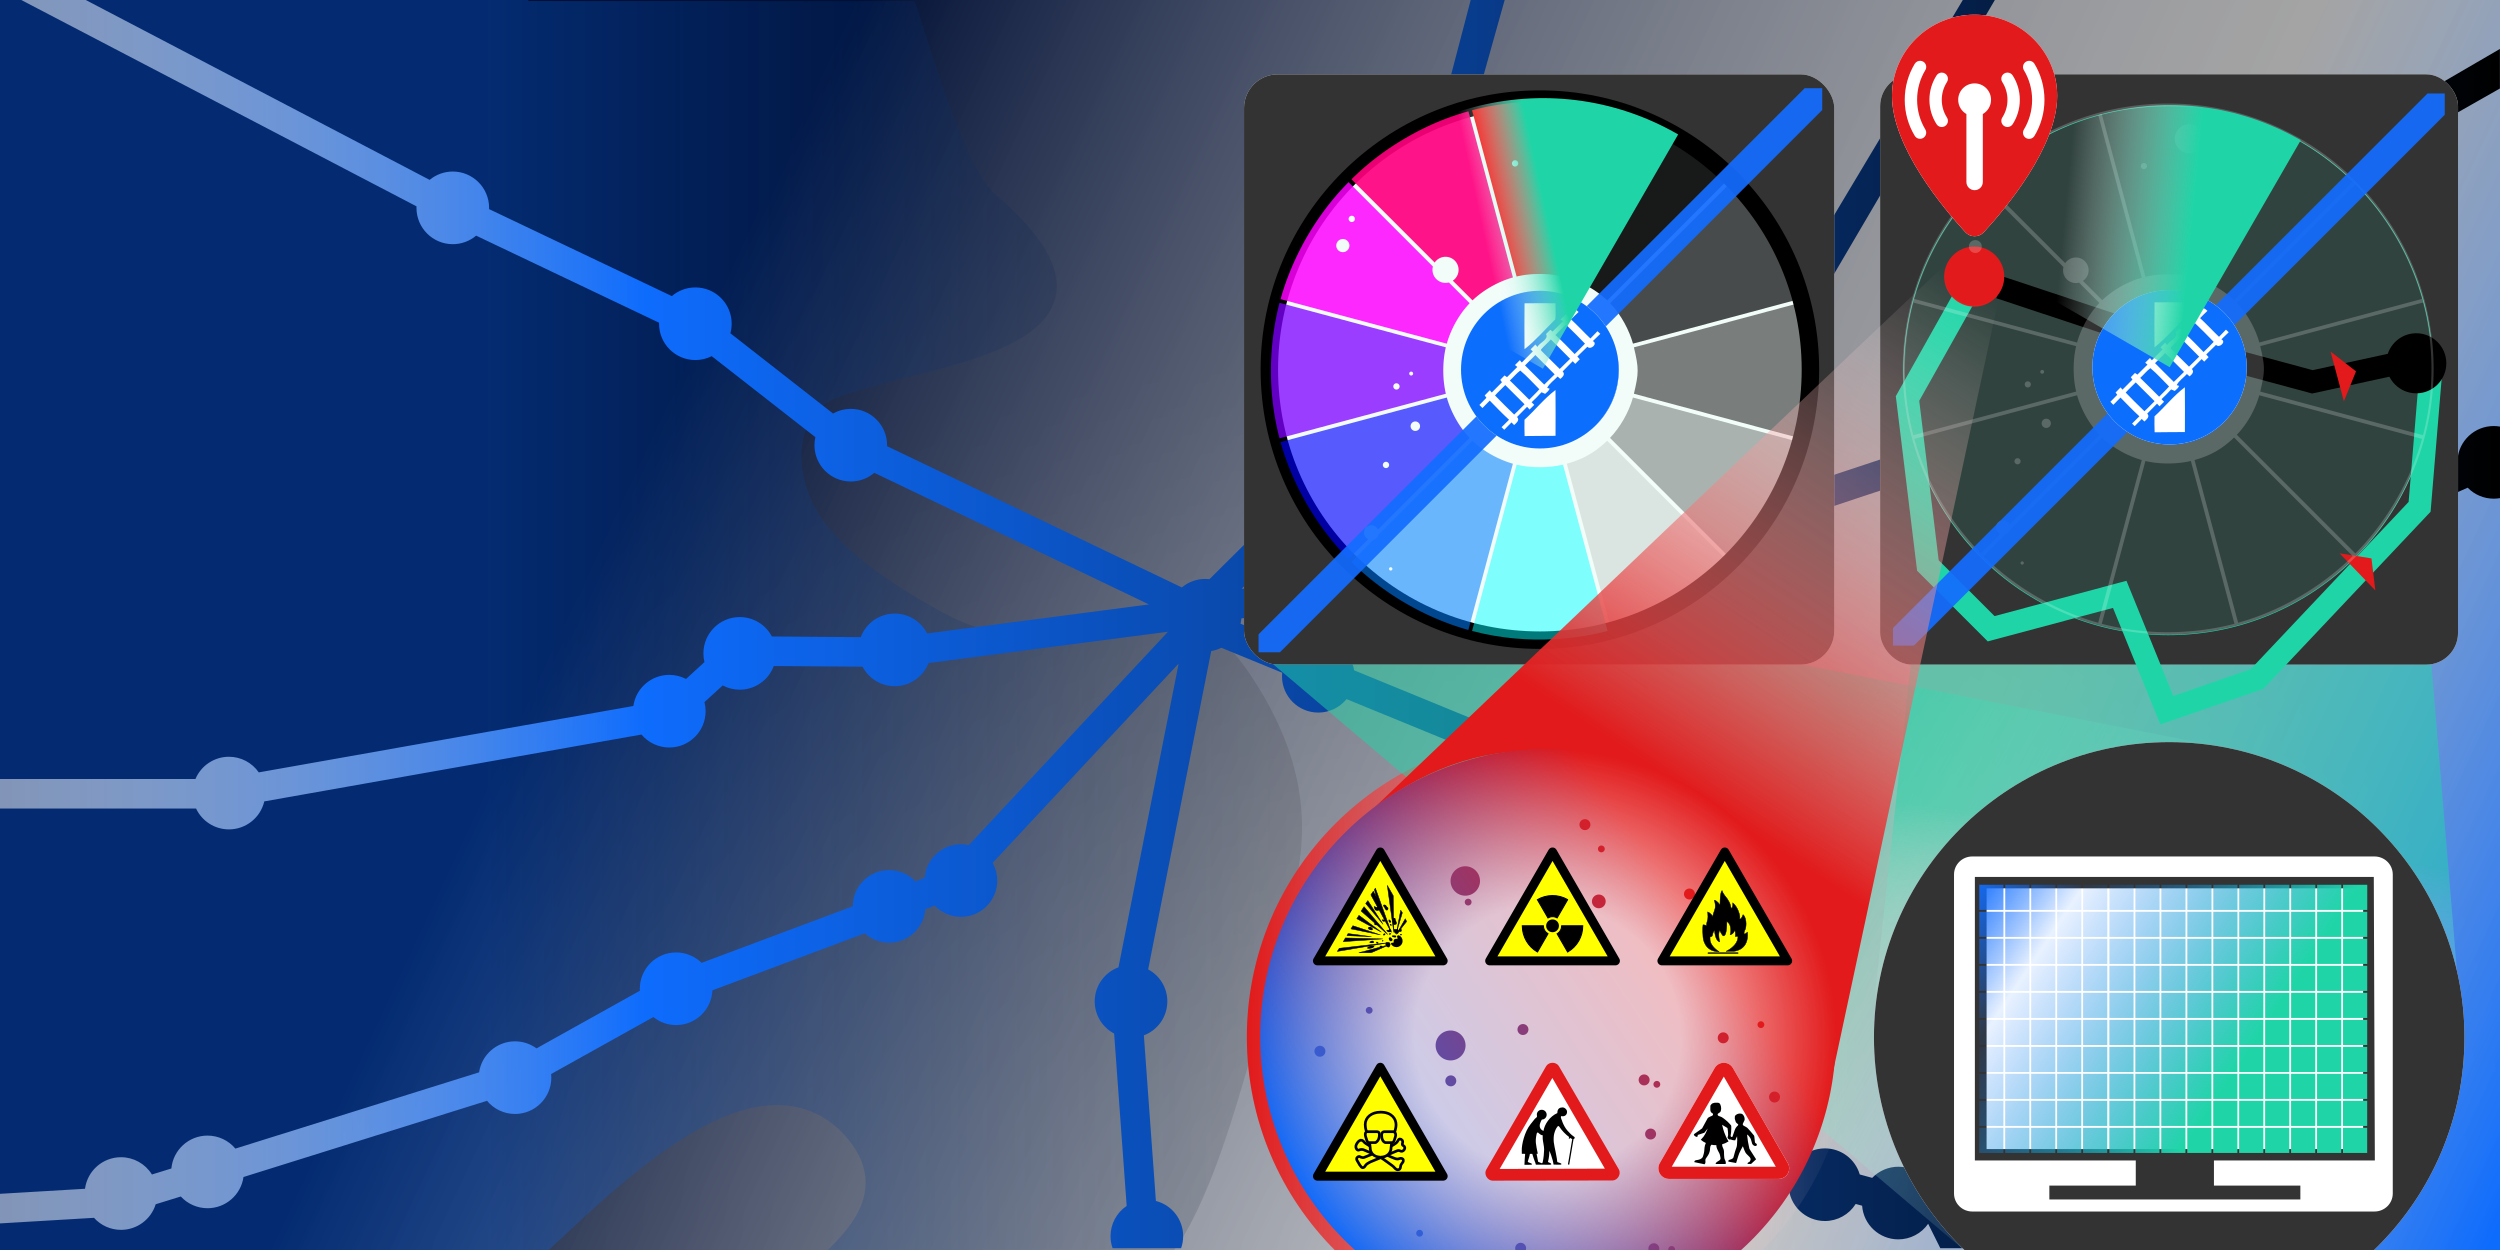 <?xml version="1.0" encoding="UTF-8" standalone="no"?>
<!-- Created with Inkscape (http://www.inkscape.org/) -->

<svg
   width="1600"
   height="800"
   viewBox="0 0 423.333 211.667"
   version="1.1"
   id="svg1"
   inkscape:version="1.4.2 (ebf0e940, 2025-05-08)"
   sodipodi:docname="samroute-portfolio-wide-risk-view-around-critical-infrastructure-points-after-context-visible-dependencies-clearer.svg"
   xmlns:inkscape="http://www.inkscape.org/namespaces/inkscape"
   xmlns:sodipodi="http://sodipodi.sourceforge.net/DTD/sodipodi-0.dtd"
   xmlns:xlink="http://www.w3.org/1999/xlink"
   xmlns="http://www.w3.org/2000/svg"
   xmlns:svg="http://www.w3.org/2000/svg">
  <rect x="0" y="0" width="423.333" height="211.667" fill="#333333" stroke="none"/>
  <sodipodi:namedview
     id="namedview1"
     pagecolor="#ffffff"
     bordercolor="#666666"
     borderopacity="1.0"
     inkscape:showpageshadow="2"
     inkscape:pageopacity="0.0"
     inkscape:pagecheckerboard="0"
     inkscape:deskcolor="#d1d1d1"
     inkscape:document-units="mm"
     inkscape:zoom="0.8095312"
     inkscape:cx="964.7559"
     inkscape:cy="460.7605"
     inkscape:window-width="2560"
     inkscape:window-height="1387"
     inkscape:window-x="0"
     inkscape:window-y="25"
     inkscape:window-maximized="0"
     inkscape:current-layer="g1" />
  <defs
     id="defs1">
    <linearGradient
       id="linearGradient6"
       inkscape:collect="always">
      <stop
         style="stop-color:#1fd5a7;stop-opacity:0.5;"
         offset="0.439"
         id="stop5" />
      <stop
         style="stop-color:#ffffff;stop-opacity:0;"
         offset="1"
         id="stop6" />
    </linearGradient>
    <linearGradient
       id="linearGradient149"
       inkscape:collect="always">
      <stop
         style="stop-color:#0c6efc;stop-opacity:1;"
         offset="0.02"
         id="stop147" />
      <stop
         style="stop-color:#0c6dfd;stop-opacity:1;"
         offset="0.602"
         id="stop148" />
      <stop
         style="stop-color:#ffffff;stop-opacity:0;"
         offset="1"
         id="stop149" />
    </linearGradient>
    <linearGradient
       inkscape:collect="always"
       xlink:href="#linearGradient1"
       id="linearGradient2"
       x1="131.458"
       y1="24.514"
       x2="421.494"
       y2="182.063"
       gradientUnits="userSpaceOnUse"
       gradientTransform="matrix(1,0,0,1.158,-1e-5,-2.08)" />
    <linearGradient
       id="linearGradient1"
       inkscape:collect="always">
      <stop
         style="stop-color:#000f35;stop-opacity:1;"
         offset="0"
         id="stop1" />
      <stop
         style="stop-color:#ffffff;stop-opacity:0.553;"
         offset="0.66"
         id="stop4" />
      <stop
         style="stop-color:#0e6cfd;stop-opacity:1;"
         offset="1"
         id="stop2" />
    </linearGradient>
    <linearGradient
       inkscape:collect="always"
       xlink:href="#linearGradient103"
       id="linearGradient106"
       x1="3.3333333e-06"
       y1="91.414"
       x2="423.333"
       y2="91.414"
       gradientUnits="userSpaceOnUse"
       gradientTransform="translate(1e-5,26.459)" />
    <linearGradient
       id="linearGradient103"
       inkscape:collect="always">
      <stop
         style="stop-color:#ffffff;stop-opacity:0.5;"
         offset="0"
         id="stop106" />
      <stop
         style="stop-color:#0e6cfd;stop-opacity:1;"
         offset="0.258"
         id="stop103" />
      <stop
         style="stop-color:#000000;stop-opacity:1;"
         offset="1"
         id="stop104" />
    </linearGradient>
    <radialGradient
       inkscape:collect="always"
       xlink:href="#linearGradient108"
       id="radialGradient109"
       cx="320.851"
       cy="232.981"
       fx="320.851"
       fy="232.981"
       r="105.612"
       gradientTransform="matrix(1.857,0,0,1.437,-359.471,-124.183)"
       gradientUnits="userSpaceOnUse" />
    <linearGradient
       id="linearGradient108"
       inkscape:collect="always">
      <stop
         style="stop-color:#ffffff;stop-opacity:1;"
         offset="0"
         id="stop108" />
      <stop
         style="stop-color:#ffffff;stop-opacity:0;"
         offset="1"
         id="stop109" />
    </linearGradient>
    <linearGradient
       inkscape:collect="always"
       xlink:href="#linearGradient25"
       id="linearGradient26"
       x1="0.017"
       y1="41.667"
       x2="60.848"
       y2="41.667"
       gradientUnits="userSpaceOnUse"
       gradientTransform="matrix(2.266,0,0,2.288,82.617,20.173)" />
    <linearGradient
       id="linearGradient25"
       inkscape:collect="always">
      <stop
         style="stop-color:#0c6dfd;stop-opacity:0.3;"
         offset="0"
         id="stop25" />
      <stop
         style="stop-color:#000000;stop-opacity:0.1;"
         offset="1"
         id="stop26" />
    </linearGradient>
    <linearGradient
       inkscape:collect="always"
       xlink:href="#linearGradient149"
       id="linearGradient31"
       gradientUnits="userSpaceOnUse"
       gradientTransform="matrix(7.74,0,0,7.74,281.991,-484.97)"
       x1="1.92"
       y1="70.051"
       x2="11.423"
       y2="79.038" />
    <linearGradient
       inkscape:collect="always"
       xlink:href="#linearGradient183-3"
       id="linearGradient32-2"
       gradientUnits="userSpaceOnUse"
       gradientTransform="matrix(4.692,-8.127,8.127,4.692,-631.489,101.106)"
       x1="53.291"
       y1="84.182"
       x2="53.924"
       y2="84.88" />
    <linearGradient
       id="linearGradient183-3"
       inkscape:collect="always">
      <stop
         style="stop-color:#ffffff;stop-opacity:0;"
         offset="0"
         id="stop184-7" />
      <stop
         style="stop-color:#1fd5a7;stop-opacity:1;"
         offset="1"
         id="stop183-1" />
    </linearGradient>
    <linearGradient
       inkscape:collect="always"
       xlink:href="#linearGradient183-3"
       id="linearGradient71"
       gradientUnits="userSpaceOnUse"
       gradientTransform="matrix(4.683,-8.111,8.111,4.683,-629.627,166.895)"
       x1="53.136"
       y1="82.958"
       x2="53.92"
       y2="84.68" />
    <linearGradient
       inkscape:collect="always"
       xlink:href="#linearGradient149"
       id="linearGradient4"
       gradientUnits="userSpaceOnUse"
       gradientTransform="matrix(7.804,0,0,7.804,282.109,-423.528)"
       x1="1.92"
       y1="70.051"
       x2="11.423"
       y2="79.038" />
    <linearGradient
       inkscape:collect="always"
       xlink:href="#linearGradient56"
       id="linearGradient57"
       x1="17.409"
       y1="284.64"
       x2="92.472"
       y2="284.64"
       gradientUnits="userSpaceOnUse"
       gradientTransform="matrix(1.362,0,0,1.362,192.987,-118.551)" />
    <linearGradient
       id="linearGradient56"
       inkscape:collect="always">
      <stop
         style="stop-color:#e21a1b;stop-opacity:1;"
         offset="0"
         id="stop56" />
      <stop
         style="stop-color:#fce7e7;stop-opacity:0;"
         offset="1"
         id="stop57" />
    </linearGradient>
    <linearGradient
       inkscape:collect="always"
       xlink:href="#linearGradient6"
       id="linearGradient7"
       gradientUnits="userSpaceOnUse"
       gradientTransform="matrix(1.362,0,0,1.362,192.863,-119.568)"
       x1="44.403"
       y1="239.352"
       x2="131.784"
       y2="287.371" />
    <linearGradient
       id="linearGradient8"
       inkscape:collect="always">
      <stop
         style="stop-color:#1fd5a7;stop-opacity:0.502;"
         offset="0.439"
         id="stop7" />
      <stop
         style="stop-color:#ffffff;stop-opacity:0;"
         offset="1"
         id="stop8" />
    </linearGradient>
    <linearGradient
       inkscape:collect="always"
       xlink:href="#linearGradient8"
       id="linearGradient9"
       gradientUnits="userSpaceOnUse"
       gradientTransform="matrix(1.362,0,0,1.362,299.225,-119.568)"
       x1="66.786"
       y1="239.078"
       x2="60.752"
       y2="289.413" />
    <linearGradient
       inkscape:collect="always"
       xlink:href="#linearGradient2-4"
       id="linearGradient3-5"
       x1="67.295"
       y1="251.286"
       x2="106.812"
       y2="191.343"
       gradientUnits="userSpaceOnUse"
       gradientTransform="matrix(1.362,0,0,1.362,192.863,-119.568)" />
    <linearGradient
       id="linearGradient2-4"
       inkscape:collect="always">
      <stop
         style="stop-color:#e21a1b;stop-opacity:1;"
         offset="0"
         id="stop3" />
      <stop
         style="stop-color:#ffffff;stop-opacity:0;"
         offset="1"
         id="stop2-1" />
    </linearGradient>
    <linearGradient
       inkscape:collect="always"
       xlink:href="#linearGradient9-0"
       id="linearGradient1-6"
       gradientUnits="userSpaceOnUse"
       gradientTransform="matrix(0.697,0,0,-0.697,-50.519,455.29)"
       x1="101.361"
       y1="226.981"
       x2="200.405"
       y2="294.144" />
    <linearGradient
       id="linearGradient9-0"
       inkscape:collect="always">
      <stop
         style="stop-color:#0e6cfd;stop-opacity:1;"
         offset="0"
         id="stop9-9" />
      <stop
         style="stop-color:#e21a1b;stop-opacity:1;"
         offset="0.698"
         id="stop10-4" />
    </linearGradient>
    <radialGradient
       inkscape:collect="always"
       xlink:href="#linearGradient54"
       id="radialGradient55"
       cx="56.939"
       cy="285.581"
       fx="56.939"
       fy="285.581"
       r="37.758"
       gradientTransform="matrix(0.601,-0.695,0.7,0.606,-179.136,151.266)"
       gradientUnits="userSpaceOnUse" />
    <linearGradient
       id="linearGradient54"
       inkscape:collect="always">
      <stop
         style="stop-color:#ffffff;stop-opacity:0.7;"
         offset="0.463"
         id="stop54" />
      <stop
         style="stop-color:#ffffff;stop-opacity:0;"
         offset="1"
         id="stop55" />
    </linearGradient>
    <linearGradient
       inkscape:collect="always"
       xlink:href="#linearGradient37"
       id="linearGradient38"
       x1="64.847"
       y1="32.342"
       x2="132.641"
       y2="79.486"
       gradientUnits="userSpaceOnUse"
       gradientTransform="matrix(0.483,0,0,0.502,142.341,138.465)" />
    <linearGradient
       id="linearGradient37"
       inkscape:collect="always">
      <stop
         style="stop-color:#126dfe;stop-opacity:0.922;"
         offset="0"
         id="stop38" />
      <stop
         style="stop-color:#0c6dfd;stop-opacity:0.092;"
         offset="0.275"
         id="stop39" />
      <stop
         style="stop-color:#1fd5a7;stop-opacity:1;"
         offset="1"
         id="stop37" />
    </linearGradient>
  </defs>
  <g
     inkscape:label="Layer 1"
     inkscape:groupmode="layer"
     id="layer1">
    <g
       id="g49"
       transform="translate(-0.512,-0.678)" />
    <g
       id="g5"
       transform="translate(0,2.08)">
      <rect
         style="fill:url(#radialGradient109);fill-opacity:0.5;stroke:none;stroke-width:9.31;stroke-linecap:round;stroke-linejoin:round;stroke-dasharray:none;stroke-opacity:1"
         id="rect106"
         width="392.334"
         height="211.667"
         x="30.999"
         y="-2.08" />
      <rect
         style="fill:url(#linearGradient2);stroke-width:2.759;stroke-linecap:round;stroke-linejoin:round;stroke-opacity:0.6"
         id="rect1"
         width="423.333"
         height="211.667"
         x="-4.8046877e-06"
         y="-2.08" />
      <path
         id="path25-1"
         style="fill:url(#linearGradient26);fill-opacity:1;stroke-width:3.643;stroke-linecap:round;stroke-linejoin:round"
         d="M 89.472,-2.08 0,-2.079 V 209.587 h 89.472 v -0.01 h 3.457 c 0.705,-0.652 1.455,-1.351 2.242,-2.087 4.04,-3.774 9.088,-8.488 14.518,-12.628 5.43,-4.14 11.228,-7.735 16.983,-9.191 5.756,-1.456 11.688,-0.541 16.19,4.299 2.225,2.392 3.434,4.845 3.675,7.278 0.242,2.433 -0.496,4.714 -1.689,6.725 -1.21,2.038 -2.878,3.882 -4.695,5.603 h 58.665 c 9.205,-12.116 16.666,-48.193 19.886,-59.479 3.327,-11.662 2.317,-23.265 -6.021,-36.45 -4.16,-6.577 -7.733,-9.48 -11.048,-10.635 -3.315,-1.155 -6.659,-0.653 -10.644,0.319 -7.969,1.945 -18.245,5.619 -32.115,-2.092 -13.523,-7.518 -19.796,-13.883 -21.945,-19.727 -2.15,-5.844 -1.346,-10.785 1.508,-14.122 1.905,-2.226 6.756,-3.237 10.548,-4.337 3.791,-1.1 8.253,-2.099 12.572,-3.344 4.32,-1.246 8.489,-2.749 11.606,-4.71 3.117,-1.962 5.105,-4.244 5.652,-7.264 0.483,-2.667 -0.457,-5.536 -2.397,-8.472 -1.94,-2.936 -4.839,-5.834 -7.846,-8.339 -5.759,-4.798 -13.227,-32.533 -13.731,-32.809 l -65.37,-0.019 z m 0,211.39 c 0.194,0.019 0.388,0.028 0.581,0.028 h -0.581 z"
         sodipodi:nodetypes="ccccccscsscsccsssscscssssccccccccc" />
      <path
         id="rect1-8"
         style="fill:url(#linearGradient106);stroke-width:2.564;stroke-linecap:round;stroke-linejoin:round;stroke-opacity:0.6"
         d="M 3.599 -2.08 L 70.527 32.86 C 70.524 32.946 70.522 33.032 70.522 33.117 C 70.522 36.514 73.275 39.267 76.671 39.267 C 78.119 39.267 79.52 38.756 80.628 37.824 L 111.602 52.57 C 111.6 52.627 111.599 52.684 111.599 52.74 C 111.599 56.137 114.353 58.89 117.749 58.89 C 118.71 58.89 119.659 58.664 120.517 58.232 L 138.067 71.945 C 137.966 72.391 137.915 72.847 137.915 73.304 C 137.915 76.7 140.668 79.453 144.065 79.453 C 145.526 79.454 146.94 78.933 148.053 77.985 L 194.557 100.271 L 156.99 105.184 C 155.942 103.12 153.823 101.819 151.507 101.819 C 148.943 101.818 146.648 103.409 145.748 105.811 L 130.705 105.699 C 129.642 103.677 127.546 102.41 125.261 102.41 C 121.864 102.41 119.111 105.163 119.111 108.559 C 119.111 109.056 119.171 109.551 119.29 110.034 L 116.168 112.89 C 115.293 112.435 114.321 112.198 113.334 112.198 C 110.278 112.198 107.685 114.443 107.248 117.468 L 43.82 128.711 C 42.671 127.054 40.783 126.065 38.766 126.065 C 36.293 126.065 34.06 127.547 33.099 129.826 L 0 129.826 L 0 134.826 L 33.198 134.826 C 34.211 136.985 36.381 138.364 38.766 138.364 C 41.619 138.364 44.098 136.402 44.752 133.624 L 108.625 122.303 C 109.794 123.694 111.517 124.497 113.334 124.497 C 116.73 124.497 119.484 121.744 119.484 118.348 C 119.484 117.83 119.418 117.314 119.289 116.812 L 122.374 113.989 C 123.263 114.462 124.254 114.709 125.26 114.709 C 127.83 114.709 130.129 113.11 131.025 110.701 L 146.055 110.812 C 147.114 112.844 149.216 114.118 151.507 114.118 C 154.044 114.117 156.321 112.559 157.239 110.193 L 197.781 104.891 L 164.059 141.021 C 163.62 140.923 163.171 140.874 162.721 140.874 C 159.513 140.874 156.844 143.341 156.591 146.54 L 155.028 147.181 C 153.866 145.949 152.248 145.25 150.554 145.25 C 147.165 145.25 144.415 147.992 144.405 151.381 L 118.803 160.963 C 117.653 159.833 116.105 159.2 114.493 159.2 C 111.096 159.2 108.343 161.953 108.343 165.35 C 108.343 165.463 108.346 165.576 108.352 165.69 L 90.846 175.445 C 89.791 174.671 88.517 174.253 87.208 174.253 C 84.16 174.253 81.572 176.486 81.125 179.501 L 39.858 192.417 C 38.689 191.021 36.962 190.214 35.141 190.214 C 31.969 190.214 29.317 192.627 29.019 195.785 L 25.726 196.802 C 24.606 194.984 22.624 193.877 20.489 193.876 C 17.405 193.877 14.797 196.162 14.393 199.22 L 0 200.074 L 0 205.084 L 15.917 204.138 C 17.083 205.435 18.745 206.175 20.489 206.175 C 23.188 206.175 25.571 204.416 26.366 201.837 L 30.615 200.526 C 31.78 201.792 33.421 202.512 35.141 202.512 C 38.203 202.512 40.799 200.259 41.23 197.227 L 82.467 184.32 C 83.636 185.734 85.374 186.552 87.208 186.552 C 90.604 186.552 93.358 183.799 93.358 180.403 C 93.358 180.197 93.347 179.991 93.327 179.786 L 110.637 170.14 C 111.73 171.02 113.09 171.499 114.492 171.499 C 117.785 171.499 120.493 168.906 120.636 165.617 L 120.636 165.616 L 146.43 155.962 C 147.561 156.983 149.03 157.549 150.554 157.549 C 153.754 157.549 156.419 155.095 156.682 151.905 L 158.262 151.258 C 159.423 152.481 161.035 153.173 162.721 153.173 C 166.117 153.173 168.87 150.42 168.87 147.024 C 168.87 145.975 168.602 144.943 168.091 144.027 L 199.583 110.286 L 189.394 161.719 C 186.976 162.609 185.369 164.912 185.369 167.489 C 185.368 169.774 186.635 171.871 188.658 172.934 L 190.782 202.125 C 189.075 203.266 188.049 205.184 188.049 207.238 C 188.049 207.956 188.173 208.645 188.399 209.286 L 199.999 209.286 C 200.225 208.645 200.349 207.956 200.348 207.238 C 200.349 204.432 198.449 201.981 195.731 201.282 L 193.695 173.241 C 196.086 172.335 197.667 170.046 197.668 167.489 C 197.667 165.222 196.42 163.139 194.421 162.069 L 205.1 108.165 C 205.697 108.065 206.275 107.878 206.817 107.609 L 217.114 111.832 C 217.095 112.033 217.085 112.234 217.084 112.435 C 217.084 115.831 219.838 118.584 223.234 118.584 C 225.09 118.585 226.847 117.746 228.015 116.303 L 267.528 132.509 C 267.467 132.859 267.436 133.214 267.436 133.57 C 267.436 136.966 270.189 139.72 273.585 139.72 C 274.002 139.72 274.418 139.677 274.826 139.593 L 274.827 139.593 L 278.939 146.332 C 278.13 147.4 277.693 148.703 277.693 150.043 C 277.693 153.439 280.446 156.192 283.842 156.192 C 284.197 156.193 284.552 156.162 284.901 156.101 L 294.457 171.759 C 293.277 172.916 292.612 174.499 292.612 176.151 C 292.612 177.948 293.398 179.655 294.763 180.824 L 290.992 195.437 L 302.87 198.685 C 302.954 202.02 305.682 204.679 309.018 204.679 C 311.137 204.679 313.107 203.588 314.231 201.791 L 315.318 202.088 C 315.554 205.301 318.229 207.787 321.451 207.787 C 323.465 207.787 325.352 206.801 326.501 205.146 L 328.56 209.286 L 341.615 209.286 C 341.431 206.055 338.753 203.493 335.476 203.493 C 333.392 203.493 331.449 204.549 330.316 206.298 L 327.434 200.218 C 326.776 197.446 324.3 195.488 321.451 195.488 C 319.78 195.488 318.182 196.168 317.023 197.371 L 314.918 196.796 C 314.148 194.178 311.746 192.38 309.018 192.38 C 307.46 192.38 305.96 192.972 304.822 194.035 L 297.065 191.914 L 299.558 182.249 C 302.62 181.848 304.91 179.239 304.911 176.151 C 304.911 172.946 302.449 170.279 299.254 170.022 L 289.054 153.308 C 289.667 152.329 289.992 151.198 289.992 150.043 C 289.992 146.647 287.238 143.893 283.842 143.893 C 283.668 143.894 283.495 143.9 283.322 143.916 L 278.898 136.667 C 279.446 135.727 279.735 134.658 279.735 133.57 C 279.735 130.174 276.982 127.421 273.585 127.421 C 272.473 127.421 271.381 127.722 270.427 128.294 L 229.3 111.427 C 228.807 108.46 226.241 106.285 223.234 106.285 C 221.937 106.286 220.673 106.696 219.623 107.458 L 219.622 107.458 L 210.063 103.537 C 210.135 103.237 210.184 102.932 210.21 102.625 L 210.21 102.624 L 262.162 99.03 C 263.24 101.006 265.311 102.236 267.561 102.236 C 270.958 102.236 273.711 99.482 273.711 96.086 C 273.711 95.993 273.709 95.9 273.705 95.806 L 273.705 95.806 L 334.696 75.591 C 335.864 77.03 337.618 77.866 339.471 77.866 C 340.095 77.866 340.716 77.771 341.311 77.584 L 367.379 96.784 C 367.313 97.147 367.279 97.515 367.279 97.884 C 367.279 101.28 370.033 104.033 373.429 104.033 C 376.825 104.033 379.578 101.28 379.578 97.884 C 379.578 97.745 379.574 97.606 379.565 97.468 L 417.86 80.502 C 419.017 81.692 420.607 82.362 422.266 82.362 C 422.63 82.362 422.987 82.331 423.333 82.27 L 423.333 70.156 C 422.987 70.095 422.63 70.063 422.266 70.063 C 419.026 70.063 416.341 72.578 416.13 75.812 L 377.359 93.154 C 376.255 92.237 374.865 91.734 373.429 91.734 C 372.288 91.734 371.17 92.052 370.199 92.651 L 345.109 74.172 C 345.447 73.397 345.621 72.561 345.621 71.716 C 345.621 70.422 345.212 69.161 344.454 68.113 L 363.972 48.084 C 364.904 48.62 365.961 48.902 367.037 48.902 C 370.433 48.902 373.187 46.149 373.187 42.753 C 373.187 42.318 373.14 41.885 373.049 41.46 L 423.318 12.902 L 423.318 6.206 L 369.884 37.302 C 369.005 36.843 368.028 36.603 367.037 36.603 C 363.641 36.603 360.888 39.357 360.888 42.753 C 360.887 43.159 360.928 43.564 361.007 43.962 L 339.935 65.585 C 339.781 65.573 339.626 65.567 339.471 65.567 C 336.447 65.567 333.871 67.766 333.398 70.754 L 271.866 91.149 L 282.006 64.673 C 282.118 64.679 282.231 64.682 282.343 64.682 C 284.766 64.682 286.963 63.26 287.954 61.049 L 292.791 60.997 C 293.888 62.906 295.921 64.083 298.123 64.083 C 301.519 64.083 304.272 61.33 304.272 57.933 C 304.272 57.181 304.134 56.435 303.865 55.732 L 337.794 -2.08 L 332.37 -2.08 L 299.98 52.071 C 299.379 51.881 298.753 51.784 298.123 51.784 C 295.471 51.784 293.118 53.484 292.285 56.002 L 287.968 56.049 C 286.985 53.821 284.779 52.383 282.343 52.383 C 278.947 52.383 276.193 55.137 276.193 58.533 C 276.194 59.925 276.666 61.277 277.534 62.366 L 266.966 89.965 C 264.585 90.197 262.554 91.788 261.76 94.045 L 210.271 97.608 L 229.889 78.129 C 230.785 78.612 231.787 78.864 232.805 78.864 C 236.201 78.864 238.954 76.111 238.954 72.715 C 238.954 70.493 237.756 68.445 235.82 67.355 L 242.108 39.692 C 245.294 39.425 247.744 36.761 247.744 33.564 C 247.743 31.963 247.119 30.425 246.003 29.277 L 254.79 -2.08 L 249.039 -2.08 L 241.306 27.421 C 238.025 27.575 235.445 30.279 235.445 33.564 C 235.444 35.25 236.136 36.861 237.359 38.022 L 230.794 66.903 C 228.317 67.76 226.655 70.094 226.655 72.715 C 226.655 73.191 226.711 73.665 226.82 74.129 L 204.802 95.993 C 204.564 95.964 204.324 95.95 204.083 95.95 C 202.635 95.95 201.233 96.461 200.125 97.393 L 150.212 73.476 C 150.213 73.418 150.214 73.361 150.214 73.303 C 150.214 69.907 147.461 67.154 144.065 67.154 C 143.012 67.154 141.977 67.424 141.059 67.939 L 123.681 54.358 C 123.825 53.831 123.898 53.287 123.898 52.74 C 123.898 49.344 121.145 46.59 117.749 46.59 C 116.287 46.59 114.873 47.111 113.76 48.06 L 82.817 33.328 C 82.819 33.257 82.821 33.187 82.821 33.117 C 82.821 29.72 80.068 26.967 76.672 26.967 C 75.24 26.967 73.853 27.467 72.75 28.38 L 14.517 -2.08 L 3.599 -2.08 z " />
      <g
         id="g70"
         transform="matrix(1.223,0,0,1.223,-9.051,-103.126)">
        <g
           id="g67"
           transform="matrix(0.947,0,0,0.947,17.451,-19.748)">
          <g
             id="g64"
             transform="translate(163.091,-29.565)">
            <g
               id="g60">
              <rect
                 style="fill:#ffffff;fill-opacity:1;stroke-width:1.361;stroke-linecap:round;stroke-linejoin:round"
                 id="rect59"
                 width="84.494"
                 height="86.307"
                 x="101.183"
                 y="148.535"
                 ry="4.656" />
              <rect
                 style="fill:#000000;fill-opacity:0.8;stroke-width:1.361;stroke-linecap:round;stroke-linejoin:round"
                 id="rect60"
                 width="84.494"
                 height="86.307"
                 x="101.183"
                 y="148.535"
                 ry="4.656" />
            </g>
            <circle
               style="fill:#1fd5a7;fill-opacity:0.1;stroke:#1fd5a7;stroke-width:0.092;stroke-linecap:square;stroke-dasharray:none;stroke-opacity:1"
               id="circle61"
               cx="143.298"
               cy="191.82"
               r="38.665" />
            <path
               style="fill:none;stroke:#000000;stroke-width:3.319;stroke-linecap:butt;stroke-linejoin:miter;stroke-dasharray:none;stroke-opacity:1"
               d="m 118.693,179.694 23.724,7.871 21.965,5.925 15.854,-3.452"
               id="path61"
               sodipodi:nodetypes="cccc" />
            <path
               style="fill:none;stroke:#1fd5a7;stroke-width:3.319;stroke-linecap:butt;stroke-linejoin:miter;stroke-dasharray:none;stroke-opacity:1"
               d="m 113.663,180.829 -8.475,15.097 2.977,24.416 9.248,9.248 18.799,-5.029 6.886,16.934 13.188,-4.554 23.771,-25.177 1.643,-19.744"
               id="path62"
               sodipodi:nodetypes="ccccccccc" />
            <circle
               style="fill:#e21a1b;fill-opacity:1;stroke:none;stroke-width:0.332;stroke-linecap:square;stroke-dasharray:none;stroke-opacity:1"
               id="circle62"
               cx="-114.939"
               cy="-178.101"
               r="4.392"
               transform="scale(-1)" />
            <circle
               style="fill:#000000;fill-opacity:1;stroke:none;stroke-width:0.332;stroke-linecap:square;stroke-dasharray:none;stroke-opacity:1"
               id="circle63"
               cx="-179.573"
               cy="-190.778"
               r="4.392"
               transform="scale(-1)" />
            <path
               id="path63"
               style="fill:#e21a1b;fill-opacity:1;stroke-width:0.327;stroke-linecap:round;stroke-linejoin:round"
               d="m 167.037,189.058 1.95,7.277 1.774,-4.375 z" />
            <path
               id="path64"
               style="fill:#e21a1b;fill-opacity:1;stroke-width:0.327;stroke-linecap:round;stroke-linejoin:round"
               d="m 168.361,218.566 5.225,5.427 -0.563,-4.687 z" />
          </g>
          <path
             id="path73"
             style="fill:#ffffff;fill-opacity:0.2;stroke-width:2.475;stroke-linecap:round;stroke-linejoin:round;stroke-opacity:0.6"
             d="m 306.391,123.234 a 38.807,38.807 0 0 0 -38.807,38.807 38.807,38.807 0 0 0 38.807,38.807 38.807,38.807 0 0 0 38.807,-38.807 38.807,38.807 0 0 0 -38.807,-38.807 z m -0.004,0.316 c 3.52,8.2e-4 6.676,0.429 9.693,1.224 l -6.378,23.791 c -0.974,-0.229 -1.99,-0.355 -3.315,-0.356 -1.325,-7.9e-4 -2.348,0.13 -3.326,0.361 l -6.378,-23.796 c 3.02,-0.796 6.183,-1.225 9.704,-1.224 z m -10.22,1.374 6.367,23.781 c -1.997,0.552 -4.178,1.739 -5.784,3.279 l -2.819,-2.819 a 1.869,1.869 0 0 0 0.826,-1.55 1.869,1.869 0 0 0 -1.869,-1.869 1.869,1.869 0 0 0 -1.549,0.826 l -11.914,-11.919 c 2.251,-2.218 4.767,-4.164 7.741,-5.898 2.974,-1.734 5.914,-2.971 9.001,-3.832 z m 20.447,0.003 h 0.005 c 6.357,1.775 12.24,5.302 16.737,9.73 l -17.327,17.327 c -0.525,-0.503 -2.67,-2.412 -5.785,-3.277 z m -7.129,1.319 a 2.132,2.132 0 0 0 -2.132,2.128 2.132,2.132 0 0 0 2.132,2.132 2.132,2.132 0 0 0 2.133,-2.132 2.132,2.132 0 0 0 -2.133,-2.128 z m -6.641,5.685 a 0.449,0.449 0 0 0 -0.449,0.45 0.449,0.449 0 0 0 0.449,0.449 0.449,0.449 0 0 0 0.45,-0.449 0.449,0.449 0 0 0 -0.45,-0.45 z m 30.918,3.13 c 6.157,6.241 8.749,13.179 9.745,16.742 l -23.791,6.373 c -0.507,-1.821 -1.628,-4.068 -3.279,-5.789 z m -54.755,0.005 12.074,12.074 a 1.869,1.869 0 0 0 -0.062,0.475 1.869,1.869 0 0 0 1.869,1.869 1.869,1.869 0 0 0 0.475,-0.062 l 2.974,2.974 c -2.169,2.267 -3.034,4.934 -3.269,5.784 l -23.791,-6.373 c 1.006,-3.608 3.595,-10.514 9.73,-16.742 z m 0.46,4.808 a 0.449,0.449 0 0 0 -0.449,0.449 0.449,0.449 0 0 0 0.449,0.45 0.449,0.449 0 0 0 0.449,-0.45 0.449,0.449 0 0 0 -0.449,-0.449 z m -1.276,3.326 a 0.943,0.943 0 0 0 -0.94,0.945 0.943,0.943 0 0 0 0.94,0.94 0.943,0.943 0 0 0 0.945,-0.94 0.943,0.943 0 0 0 -0.945,-0.945 z m -9.058,9.13 23.796,6.378 c -0.477,2.031 -0.49,4.548 0.005,6.641 l -23.801,6.378 c -2.231,-8.479 -0.935,-15.847 0,-19.396 z m 74.513,0 c 1.706,6.462 1.592,13.382 0.005,19.396 l -23.802,-6.378 c 0.704,-2.983 0.721,-3.589 0,-6.641 z m -55.711,9.853 a 0.278,0.278 0 0 0 -0.243,0.278 0.278,0.278 0 0 0 0.278,0.279 0.278,0.278 0 0 0 0.279,-0.279 0.278,0.278 0 0 0 -0.279,-0.278 0.278,0.278 0 0 0 -0.036,0 z m -2.128,1.668 a 0.449,0.449 0 0 0 -0.392,0.449 0.449,0.449 0 0 0 0.449,0.45 0.449,0.449 0 0 0 0.45,-0.45 0.449,0.449 0 0 0 -0.45,-0.449 0.449,0.449 0 0 0 -0.057,0 z m 7.266,2.039 c 0.54,1.936 1.69,4.128 3.269,5.779 l -13.112,13.112 a 1.057,1.057 0 0 0 -0.96,-0.609 1.057,1.057 0 0 0 -1.054,1.053 1.057,1.057 0 0 0 0.61,0.96 l -2.82,2.82 c -4.353,-4.421 -7.937,-10.311 -9.73,-16.742 z m 26.636,0 23.791,6.373 v 0.005 c -1.696,6.066 -5.122,12.059 -9.739,16.742 l -17.336,-17.341 c 1.473,-1.537 2.703,-3.688 3.284,-5.779 z m -31.144,3.424 a 0.677,0.677 0 0 0 -0.677,0.676 0.677,0.677 0 0 0 0.677,0.682 0.677,0.677 0 0 0 0.676,-0.682 0.677,0.677 0 0 0 -0.676,-0.676 z m 27.457,2.758 17.346,17.336 c -4.483,4.418 -10.377,7.962 -16.742,9.739 h -0.01 l -6.372,-23.791 c 2.193,-0.61 3.915,-1.497 5.778,-3.284 z m -19.278,0.005 c 2.296,2.206 5.062,3.084 5.784,3.284 l -6.373,23.791 c -6.377,-1.781 -12.28,-5.333 -16.747,-9.739 l 3.176,-3.176 a 1.057,1.057 0 0 0 0.697,-0.697 z m -12.379,3.011 a 0.449,0.449 0 0 0 -0.449,0.45 0.449,0.449 0 0 0 0.449,0.449 0.449,0.449 0 0 0 0.45,-0.449 0.449,0.449 0 0 0 -0.45,-0.45 z m 25.338,0.408 6.376,23.802 c -3.525,0.928 -10.92,2.235 -19.395,0 l 6.376,-23.796 c 1.962,0.463 4.483,0.503 6.643,-0.005 z m -24.687,14.677 a 0.24,0.24 0 0 0 -0.212,0.237 0.24,0.24 0 0 0 0.243,0.243 0.24,0.24 0 0 0 0.238,-0.243 0.24,0.24 0 0 0 -0.238,-0.237 0.24,0.24 0 0 0 -0.031,0 z" />
          <g
             id="g66"
             transform="matrix(3.308,0,0,3.308,-188.884,-76.8)">
            <path
               d="m 141.164,56.544 c -2.015,0 -3.651,1.605 -3.651,3.586 0,2.268 2.285,4.987 3.24,6.024 0.224,0.243 0.597,0.243 0.821,0 0.955,-1.036 3.24,-3.755 3.24,-6.024 0,-1.981 -1.635,-3.586 -3.651,-3.586 z"
               id="path65"
               style="fill:#ffffff;fill-opacity:1;stroke:none;stroke-width:0.019;stroke-opacity:1" />
            <path
               id="path66"
               style="fill:#e21a1b;fill-opacity:1;stroke:none;stroke-width:0.019;stroke-opacity:1"
               d="m 141.164,56.544 c -2.015,0 -3.651,1.605 -3.651,3.586 0,2.268 2.285,4.987 3.24,6.024 0.224,0.243 0.597,0.243 0.822,0 0.955,-1.036 3.24,-3.755 3.24,-6.024 0,-1.981 -1.635,-3.586 -3.651,-3.586 z m -2.398,2.037 c 0.044,0.002 0.088,0.015 0.128,0.039 l 10e-4,-0.001 c 0.128,0.078 0.17,0.246 0.092,0.374 -0.232,0.382 -0.364,0.832 -0.364,1.312 0,0.48 0.133,0.929 0.363,1.311 0.078,0.129 0.037,0.296 -0.092,0.375 -0.129,0.078 -0.296,0.036 -0.375,-0.092 -0.281,-0.465 -0.443,-1.011 -0.443,-1.593 0,-0.582 0.161,-1.128 0.443,-1.593 0.054,-0.088 0.15,-0.136 0.247,-0.131 z m 4.797,0 c 0.097,-0.004 0.192,0.043 0.246,0.131 0.281,0.465 0.443,1.013 0.443,1.596 0,0.582 -0.161,1.128 -0.443,1.594 -0.078,0.128 -0.246,0.17 -0.375,0.092 -0.128,-0.078 -0.17,-0.246 -0.092,-0.374 0.232,-0.382 0.364,-0.832 0.364,-1.312 0,-0.48 -0.133,-0.929 -0.364,-1.312 -0.078,-0.129 -0.036,-0.296 0.092,-0.375 0.04,-0.024 0.085,-0.037 0.128,-0.039 z m -0.939,0.521 c 0.087,0.002 0.172,0.046 0.223,0.125 0.2,0.311 0.316,0.681 0.316,1.078 0,0.397 -0.116,0.767 -0.316,1.078 -0.082,0.126 -0.251,0.163 -0.377,0.082 -0.126,-0.082 -0.163,-0.25 -0.082,-0.377 0.145,-0.226 0.229,-0.495 0.229,-0.783 0,-0.288 -0.084,-0.557 -0.229,-0.783 -0.082,-0.127 -0.045,-0.295 0.082,-0.377 0.048,-0.031 0.101,-0.045 0.154,-0.044 z m -2.917,4.22e-4 c 0.052,-0.001 0.106,0.013 0.153,0.043 0.126,0.082 0.163,0.25 0.082,0.377 -0.145,0.226 -0.229,0.495 -0.229,0.783 0,0.288 0.084,0.557 0.229,0.783 0.082,0.127 0.045,0.295 -0.082,0.377 -0.127,0.082 -0.295,0.045 -0.377,-0.082 -0.2,-0.311 -0.316,-0.681 -0.316,-1.078 0,-0.397 0.116,-0.767 0.316,-1.078 0.051,-0.079 0.136,-0.123 0.224,-0.125 z m 1.458,0.477 c 0.401,0 0.726,0.326 0.726,0.726 0,0.269 -0.146,0.503 -0.363,0.629 v 3.003 c 0,0.201 -0.162,0.363 -0.363,0.363 -0.201,0 -0.363,-0.162 -0.363,-0.363 v -3.003 c -0.217,-0.125 -0.363,-0.36 -0.363,-0.629 0,-0.401 0.326,-0.726 0.726,-0.726 z" />
          </g>
        </g>
        <g
           id="g69"
           transform="translate(0.123,-0.279)">
          <path
             id="path67"
             style="fill:#136dfe;fill-opacity:0.922;stroke:none;stroke-width:5.192;stroke-linecap:square;stroke-dasharray:none;stroke-opacity:0.922"
             d="m 181.117,151.618 -31.351,31.351 c -4.36,-3.001 -10.241,-2.463 -13.983,1.28 -3.743,3.743 -4.281,9.624 -1.28,13.984 l -31.539,31.539 v 2.576 h 3.06 l 31.297,-31.297 c 4.36,3.001 10.241,2.463 13.983,-1.28 3.743,-3.743 4.281,-9.623 1.28,-13.983 L 183.636,154.734 v -3.116 z"
             transform="matrix(0.947,0,0,0.947,171.869,-47.741)" />
          <path
             id="path68"
             style="fill:#ffffff;fill-opacity:1;stroke-width:59.998;stroke-linecap:square"
             d="m 307.67,123.07 c -5.901,-6.9e-4 -10.684,4.783 -10.683,10.683 -7e-4,5.901 4.783,10.684 10.683,10.683 5.901,7e-4 10.684,-4.783 10.683,-10.683 6.9e-4,-5.901 -4.783,-10.684 -10.683,-10.683 z"
             sodipodi:nodetypes="ccccc" />
          <path
             id="path69"
             style="fill:url(#linearGradient4);stroke-width:59.998;stroke-linecap:square"
             d="m 307.67,123.07 c -5.901,-7e-4 -10.684,4.783 -10.683,10.683 -7e-4,5.901 4.783,10.684 10.683,10.683 5.901,7e-4 10.684,-4.783 10.683,-10.683 6.9e-4,-5.901 -4.783,-10.684 -10.683,-10.683 z m 2.123,1.693 h 9.4e-4 c -0.022,0.725 0.071,1.473 -0.033,2.184 -1.386,1.343 -2.654,2.864 -4.172,4.039 -0.017,-2.073 -0.017,-4.147 0.005,-6.22 1.399,-0.02 2.799,-0.02 4.199,-0.004 z m 2.59,0.797 h 9.5e-4 l -3.7e-4,3.9e-4 c 0.2,0.093 0.382,0.223 0.534,0.383 -0.348,0.324 -0.694,0.655 -1.022,1.002 0.905,0.832 1.73,1.741 2.621,2.588 0.31,-0.339 0.64,-0.66 0.96,-0.99 l 0.385,0.361 c -0.348,0.32 -0.682,0.654 -1.018,0.983 0.736,0.321 -0.289,1.277 -0.737,0.763 -0.458,0.437 -0.899,0.894 -1.359,1.326 0.11,0.124 0.221,0.248 0.33,0.373 -0.197,0.215 -0.401,0.423 -0.611,0.623 l -0.35,-0.357 c -0.448,0.464 -0.913,0.911 -1.361,1.379 0.391,0.384 -0.006,0.759 -0.312,1.019 l -0.371,-0.329 c -0.461,0.513 -1.112,0.926 -1.414,1.539 l 0.334,0.106 c -0.114,0.301 -0.372,0.493 -0.606,0.699 -0.164,-0.073 -0.333,-0.14 -0.498,-0.211 -0.424,0.47 -0.87,0.92 -1.335,1.35 l 0.354,0.358 c -0.209,0.212 -0.42,0.421 -0.632,0.628 l -0.34,-0.364 c -0.445,0.468 -0.906,0.922 -1.362,1.378 0.427,0.422 -0.093,0.811 -0.395,1.094 l -0.356,-0.359 c -0.323,0.336 -0.657,0.663 -0.981,0.999 -0.121,-0.119 -0.243,-0.237 -0.367,-0.355 0.336,-0.339 0.68,-0.667 1.016,-1.008 -0.91,-0.825 -1.756,-1.719 -2.616,-2.594 -0.322,0.344 -0.662,0.669 -0.989,1.008 -0.137,-0.14 -0.274,-0.281 -0.411,-0.419 0.31,-0.332 0.627,-0.654 0.951,-0.969 l -0.231,-0.319 c 0.229,-0.239 0.463,-0.474 0.695,-0.71 l 0.259,0.317 c 0.459,-0.468 0.92,-0.934 1.384,-1.399 l -0.231,-0.323 c 0.191,-0.199 0.384,-0.396 0.577,-0.594 l 0.341,0.227 1.393,-1.381 -0.319,-0.261 c 0.222,-0.22 0.443,-0.439 0.663,-0.659 l 0.263,0.318 c 0.482,-0.521 1.014,-0.993 1.498,-1.511 l -0.306,-0.268 c 0.222,-0.217 0.442,-0.44 0.659,-0.661 0.067,0.081 0.194,0.245 0.259,0.326 0.32,-0.598 1.58,-1.004 1.175,-1.737 0.191,-0.194 0.383,-0.389 0.577,-0.583 l 0.309,0.241 c 0.482,-0.455 0.943,-0.929 1.412,-1.397 -0.083,-0.065 -0.246,-0.188 -0.329,-0.25 0.237,-0.234 0.475,-0.465 0.716,-0.695 0.105,0.078 0.209,0.156 0.316,0.232 0.32,-0.279 0.614,-0.587 0.878,-0.919 -4.1e-4,-1.9e-4 -7.3e-4,-1.9e-4 -9.4e-4,-3.8e-4 z m -1.181,2.093 c -0.503,0.439 -0.952,0.937 -1.416,1.416 h 9.5e-4 c 0.902,0.82 1.747,1.701 2.596,2.574 0.465,-0.469 0.949,-0.923 1.399,-1.409 -0.843,-0.878 -1.703,-1.738 -2.581,-2.58 z m -2.044,2.006 c -0.407,0.472 -0.894,0.866 -1.303,1.335 -0.112,0.169 0.132,0.285 0.217,0.4 0.775,0.744 1.515,1.525 2.289,2.27 0.467,-0.463 0.937,-0.923 1.409,-1.38 -0.856,-0.888 -1.747,-1.742 -2.612,-2.625 z m -2.103,2.115 c -0.444,0.491 -0.946,0.923 -1.397,1.407 0.871,0.861 1.719,1.748 2.599,2.598 0.465,-0.469 0.936,-0.932 1.414,-1.388 -0.875,-0.87 -1.747,-1.743 -2.616,-2.618 z m -2.042,2.101 c -0.519,0.386 -0.927,0.913 -1.409,1.349 0.89,0.849 1.746,1.734 2.623,2.6 0.451,-0.48 0.948,-0.911 1.372,-1.414 -0.851,-0.849 -1.67,-1.777 -2.585,-2.535 z m -2.03,1.971 -7.6e-4,9.5e-4 c -0.456,0.476 -0.955,0.91 -1.388,1.409 0.85,0.877 1.716,1.739 2.597,2.585 0.484,-0.447 0.93,-0.933 1.403,-1.393 -0.876,-0.862 -1.746,-1.73 -2.612,-2.602 z m 6.805,0.667 c 0.02,2.069 0.014,4.141 0.004,6.209 -1.397,0.028 -2.793,-0.006 -4.19,0.033 -0.027,-0.737 -0.033,-1.474 -0.016,-2.211 1.432,-1.302 2.668,-2.878 4.202,-4.029 z"
             sodipodi:nodetypes="cccccccccccccccccccccccccccccccccccccccccccccccccccccccccccccccccccccccccccccccccccccccccccccccccccccccccccc" />
        </g>
        <path
           id="path70"
           style="fill:url(#linearGradient71);stroke:none;stroke-width:2.342;stroke-linecap:square;stroke-dasharray:none;stroke-opacity:1"
           d="m 276.383,115.319 31.429,18.145 18.145,-31.429 -0.005,-0.002 c -17.357,-10.021 -39.546,-4.075 -49.567,13.281 z" />
      </g>
      <g
         id="g31"
         transform="matrix(1.26,0,0,1.26,-19.818,121.856)">
        <g
           id="g50"
           transform="translate(-84.667,-116.417)">
          <g
             id="g25"
             transform="matrix(1.127,0,0,1.127,-41.765,-2.544)">
            <rect
               style="fill:#ffffff;fill-opacity:1;stroke-width:2;stroke-linecap:round;stroke-linejoin:round;stroke-opacity:0.6"
               id="rect24"
               width="70.381"
               height="70.381"
               x="274.488"
               y="27.147"
               rx="4.022"
               ry="4.022" />
            <rect
               style="fill:#000000;fill-opacity:0.8;stroke-width:2;stroke-linecap:round;stroke-linejoin:round;stroke-opacity:0.6"
               id="rect25"
               width="70.381"
               height="70.381"
               x="274.488"
               y="27.147"
               rx="4.022"
               ry="4.022" />
          </g>
          <circle
             style="fill:#ffffff;fill-opacity:0.2;stroke-width:2.324;stroke-linecap:round;stroke-linejoin:round;stroke-opacity:0.6"
             id="circle25"
             cx="307.341"
             cy="67.73"
             r="36.441" />
          <g
             id="g48"
             transform="translate(43.129,-166.58)">
            <path
               id="path33"
               style="fill:#ffffff;fill-opacity:1;stroke-width:7.618;stroke-linecap:square"
               d="m 301.451,234.31 a 37.238,37.238 0 0 1 -37.238,37.238 37.238,37.238 0 0 1 -37.238,-37.238 37.238,37.238 0 0 1 37.238,-37.238 37.238,37.238 0 0 1 37.238,37.238 z" />
            <path
               id="path34"
               style="fill:#7aeccf;fill-opacity:0.1;stroke:#000000;stroke-width:2.346;stroke-linecap:square;stroke-dasharray:none;stroke-opacity:1"
               d="m 264.213,197.952 c -20.08,0 -36.358,16.278 -36.358,36.358 -4e-5,20.08 16.278,36.358 36.358,36.358 20.08,0 36.358,-16.278 36.358,-36.358 0,-20.08 -16.278,-36.358 -36.358,-36.358 z"
               sodipodi:nodetypes="sssss" />
            <path
               id="path35"
               style="baseline-shift:baseline;display:inline;overflow:visible;opacity:0.56;vector-effect:none;fill:#0080ff;fill-opacity:1;stroke-width:10.524;stroke-linecap:square;enable-background:accumulate;stop-color:#000000"
               d="m 255.155,243.871 -12.642,12.642 a 0.992,0.992 0 0 1 -0.655,0.655 l -2.982,2.982 c 4.194,4.137 9.738,7.473 15.726,9.146 l 5.984,-22.341 c -0.678,-0.188 -3.275,-1.013 -5.431,-3.084 z m -11.013,16.992 a 0.225,0.225 0 0 1 0.029,0 0.225,0.225 0 0 1 0.223,0.223 0.225,0.225 0 0 1 -0.223,0.228 0.225,0.225 0 0 1 -0.228,-0.228 0.225,0.225 0 0 1 0.199,-0.223 z" />
            <path
               id="path36"
               style="baseline-shift:baseline;display:inline;overflow:visible;opacity:0.64;vector-effect:none;fill:#0000ff;fill-opacity:1;stroke-width:10.524;stroke-linecap:square;enable-background:accumulate;stop-color:#000000"
               d="m 251.707,238.061 -22.346,5.984 c 1.684,6.039 5.049,11.57 9.136,15.721 l 2.648,-2.648 a 0.992,0.992 0 0 1 -0.572,-0.902 0.992,0.992 0 0 1 0.989,-0.989 0.992,0.992 0 0 1 0.902,0.572 l 12.312,-12.312 c -1.482,-1.551 -2.563,-3.608 -3.07,-5.426 z m -4.233,3.215 a 0.636,0.636 0 0 1 0.635,0.635 0.636,0.636 0 0 1 -0.635,0.64 0.636,0.636 0 0 1 -0.635,-0.64 0.636,0.636 0 0 1 0.635,-0.635 z m -3.942,5.422 a 0.422,0.422 0 0 1 0.422,0.422 0.422,0.422 0 0 1 -0.422,0.422 0.422,0.422 0 0 1 -0.422,-0.422 0.422,0.422 0 0 1 0.422,-0.422 z" />
            <path
               id="path37"
               style="baseline-shift:baseline;display:inline;overflow:visible;opacity:0.76;vector-effect:none;fill:#8000ff;fill-opacity:1;stroke-width:10.524;stroke-linecap:square;enable-background:accumulate;stop-color:#000000"
               d="m 229.226,225.327 c -0.878,3.333 -2.095,10.252 0,18.214 l 22.35,-5.989 c -0.465,-1.966 -0.453,-4.329 -0.005,-6.236 z m 17.656,9.252 a 0.261,0.261 0 0 1 0.034,0 0.261,0.261 0 0 1 0.262,0.262 0.261,0.261 0 0 1 -0.262,0.262 0.261,0.261 0 0 1 -0.262,-0.262 0.261,0.261 0 0 1 0.228,-0.262 z m -1.998,1.566 a 0.422,0.422 0 0 1 0.054,0 0.422,0.422 0 0 1 0.422,0.422 0.422,0.422 0 0 1 -0.422,0.422 0.422,0.422 0 0 1 -0.422,-0.422 0.422,0.422 0 0 1 0.369,-0.422 z" />
            <path
               id="path38"
               style="baseline-shift:baseline;display:inline;overflow:visible;opacity:0.84;vector-effect:none;fill:#ff00ff;fill-opacity:1;stroke-width:10.524;stroke-linecap:square;enable-background:accumulate;stop-color:#000000"
               d="m 238.498,209.116 c -5.761,5.849 -8.191,12.333 -9.136,15.721 l 22.341,5.984 c 0.22,-0.798 1.033,-3.302 3.07,-5.431 l -2.793,-2.793 a 1.755,1.755 0 0 1 -0.446,0.058 1.755,1.755 0 0 1 -1.755,-1.755 1.755,1.755 0 0 1 0.058,-0.446 z m 0.432,4.515 a 0.422,0.422 0 0 1 0.422,0.422 0.422,0.422 0 0 1 -0.422,0.422 0.422,0.422 0 0 1 -0.422,-0.422 0.422,0.422 0 0 1 0.422,-0.422 z m -1.198,3.123 a 0.885,0.885 0 0 1 0.887,0.887 0.885,0.885 0 0 1 -0.887,0.883 0.885,0.885 0 0 1 -0.883,-0.883 0.885,0.885 0 0 1 0.883,-0.887 z" />
            <path
               id="path39"
               style="baseline-shift:baseline;display:inline;overflow:visible;opacity:0.92;vector-effect:none;fill:#ff007e;fill-opacity:1;stroke-width:10.524;stroke-linecap:square;enable-background:accumulate;stop-color:#000000"
               d="m 254.612,199.592 c -2.899,0.809 -5.659,1.97 -8.452,3.598 -2.793,1.628 -5.156,3.455 -7.269,5.538 l 11.187,11.192 a 1.755,1.755 0 0 1 1.455,-0.776 1.755,1.755 0 0 1 1.755,1.755 1.755,1.755 0 0 1 -0.776,1.455 l 2.648,2.648 c 1.507,-1.446 3.556,-2.561 5.431,-3.079 z" />
            <path
               id="path40"
               style="baseline-shift:baseline;display:inline;overflow:visible;opacity:0.48;vector-effect:none;fill:#01ffff;fill-opacity:1;stroke-width:10.524;stroke-linecap:square;enable-background:accumulate;stop-color:#000000"
               d="m 267.324,247.081 c -2.028,0.478 -4.395,0.439 -6.238,0.005 l -5.987,22.345 c 7.959,2.099 14.902,0.872 18.212,0 z"
               sodipodi:nodetypes="ccccc" />
            <path
               id="path41"
               style="baseline-shift:baseline;display:inline;overflow:visible;vector-effect:none;fill:#ff0000;fill-opacity:1;stroke-width:10.524;stroke-linecap:square;enable-background:accumulate;stop-color:#000000"
               d="m 264.209,198.302 c -3.306,-7.6e-4 -6.276,0.402 -9.112,1.149 l 5.989,22.346 c 0.919,-0.216 1.878,-0.34 3.123,-0.339 1.245,7.4e-4 2.199,0.119 3.113,0.335 l 5.989,-22.341 c -2.833,-0.747 -5.796,-1.149 -9.102,-1.149 z m 2.91,2.531 a 2.002,2.002 0 0 1 2.003,1.998 2.002,2.002 0 0 1 -2.003,2.003 2.002,2.002 0 0 1 -2.003,-2.003 2.002,2.002 0 0 1 2.003,-1.998 z m -6.236,5.339 a 0.422,0.422 0 0 1 0.422,0.422 0.422,0.422 0 0 1 -0.422,0.422 0.422,0.422 0 0 1 -0.422,-0.422 0.422,0.422 0 0 1 0.422,-0.422 z" />
            <path
               id="path42"
               style="baseline-shift:baseline;display:inline;overflow:visible;opacity:0.9;vector-effect:none;fill:#000000;fill-opacity:1;stroke-width:10.524;stroke-linecap:square;enable-background:accumulate;stop-color:#000000"
               d="m 273.263,225.002 16.271,-16.271 c -4.223,-4.157 -9.747,-7.469 -15.716,-9.136 h -0.005 l -5.982,22.329 c 2.926,0.812 4.94,2.606 5.433,3.078 z"
               sodipodi:nodetypes="cccccc" />
            <path
               id="path43"
               style="baseline-shift:baseline;display:inline;overflow:visible;opacity:0.7;vector-effect:none;fill:#000000;fill-opacity:1;stroke-width:10.524;stroke-linecap:square;enable-background:accumulate;stop-color:#000000"
               d="m 289.915,209.111 -16.269,16.269 c 1.551,1.616 2.603,3.726 3.079,5.436 l 22.341,-5.984 c -0.935,-3.346 -3.369,-9.86 -9.151,-15.721 z"
               sodipodi:nodetypes="ccccc" />
            <path
               id="path44"
               style="baseline-shift:baseline;display:inline;overflow:visible;opacity:0.5;vector-effect:none;fill:#000000;fill-opacity:1;stroke-width:10.524;stroke-linecap:square;enable-background:accumulate;stop-color:#000000"
               d="m 299.196,225.327 -22.346,5.989 c 0.677,2.866 0.661,3.435 0,6.236 l 22.35,5.989 c 1.49,-5.647 1.597,-12.146 -0.005,-18.214 z"
               sodipodi:nodetypes="ccccc" />
            <path
               id="path45"
               style="baseline-shift:baseline;display:inline;overflow:visible;opacity:0.3;vector-effect:none;fill:#000000;fill-opacity:1;stroke-width:10.524;stroke-linecap:square;enable-background:accumulate;stop-color:#000000"
               d="m 276.72,238.061 c -0.546,1.964 -1.701,3.983 -3.084,5.426 l 16.279,16.284 c 4.336,-4.397 7.553,-10.026 9.146,-15.721 v -0.005 z"
               sodipodi:nodetypes="cccccc" />
            <path
               id="path46"
               style="baseline-shift:baseline;display:inline;overflow:visible;opacity:0;vector-effect:none;fill:#000000;fill-opacity:1;stroke-width:10.524;stroke-linecap:square;enable-background:accumulate;stop-color:#000000"
               d="m 273.257,243.867 c -1.749,1.678 -3.368,2.511 -5.428,3.083 l 5.987,22.34 h 0.005 c 5.977,-1.669 11.512,-4.998 15.722,-9.147 z"
               sodipodi:nodetypes="cccccc" />
            <path
               id="path47"
               style="baseline-shift:baseline;display:inline;overflow:visible;opacity:0;vector-effect:none;fill:#000000;fill-opacity:1;stroke-width:10.524;stroke-linecap:square;enable-background:accumulate;stop-color:#000000"
               d="m 255.099,199.454 5.987,22.345 c 0.919,-0.216 1.879,-0.342 3.124,-0.341 1.245,7.4e-4 2.199,0.12 3.114,0.335 l 5.987,-22.34 c -2.833,-0.746 -5.795,-1.152 -9.101,-1.153 -3.306,-7.7e-4 -6.276,0.406 -9.112,1.153 z"
               sodipodi:nodetypes="ccccccc" />
            <path
               id="path48"
               style="baseline-shift:baseline;display:inline;overflow:visible;opacity:0.1;vector-effect:none;fill:#000000;fill-opacity:1;stroke-width:10.524;stroke-linecap:square;enable-background:accumulate;stop-color:#000000"
               d="m 273.257,243.866 c -1.749,1.678 -3.367,2.512 -5.426,3.084 l 5.984,22.341 h 0.009 c 5.977,-1.669 11.512,-4.997 15.721,-9.146 z"
               sodipodi:nodetypes="cccccc" />
          </g>
          <path
             id="path25"
             style="fill:#136dfe;fill-opacity:0.922;stroke:none;stroke-width:4.876;stroke-linecap:square;stroke-dasharray:none;stroke-opacity:0.922"
             d="m 342.924,29.91 -29.44,29.439 c -4.094,-2.818 -9.616,-2.313 -13.131,1.202 -3.515,3.514 -4.02,9.037 -1.202,13.131 l -29.616,29.616 v 2.419 h 2.873 L 301.798,76.328 c 4.094,2.818 9.616,2.313 13.131,-1.202 3.515,-3.514 4.02,-9.037 1.202,-13.131 L 345.29,32.836 v -2.926 z" />
          <path
             id="path26"
             style="fill:#ffffff;fill-opacity:1;stroke-width:59.505;stroke-linecap:square"
             d="m 307.341,57.135 c -5.852,-6.87e-4 -10.596,4.743 -10.596,10.596 -7e-4,5.852 4.744,10.596 10.596,10.596 5.852,6.99e-4 10.596,-4.744 10.596,-10.596 6.8e-4,-5.852 -4.744,-10.596 -10.596,-10.596 z"
             sodipodi:nodetypes="ccccc" />
          <path
             id="path27"
             style="fill:url(#linearGradient31);stroke-width:59.505;stroke-linecap:square"
             d="m 307.341,57.135 c -5.852,-6.87e-4 -10.596,4.743 -10.596,10.596 -7e-4,5.852 4.744,10.596 10.596,10.596 5.852,6.99e-4 10.596,-4.744 10.596,-10.596 6.8e-4,-5.852 -4.744,-10.596 -10.596,-10.596 z m 2.105,1.679 h 0.001 c -0.022,0.719 0.07,1.461 -0.032,2.166 -1.375,1.332 -2.632,2.84 -4.137,4.006 -0.017,-2.056 -0.017,-4.113 0.005,-6.169 1.388,-0.02 2.776,-0.02 4.164,-0.004 z m 2.569,0.791 h 0.001 l -3.7e-4,3.79e-4 c 0.199,0.092 0.379,0.221 0.53,0.38 -0.345,0.322 -0.689,0.65 -1.013,0.993 0.898,0.825 1.716,1.727 2.6,2.567 0.308,-0.337 0.634,-0.654 0.952,-0.982 l 0.382,0.358 c -0.345,0.317 -0.677,0.648 -1.01,0.975 0.73,0.318 -0.287,1.267 -0.731,0.757 -0.454,0.433 -0.892,0.886 -1.348,1.315 0.11,0.123 0.219,0.246 0.327,0.37 -0.196,0.213 -0.397,0.419 -0.606,0.618 l -0.347,-0.354 c -0.444,0.46 -0.906,0.904 -1.349,1.368 0.388,0.381 -0.006,0.752 -0.309,1.011 l -0.368,-0.326 c -0.458,0.508 -1.103,0.918 -1.403,1.527 l 0.332,0.106 c -0.113,0.298 -0.369,0.489 -0.601,0.694 -0.163,-0.073 -0.33,-0.139 -0.494,-0.21 -0.421,0.466 -0.862,0.913 -1.324,1.339 l 0.351,0.355 c -0.207,0.21 -0.416,0.418 -0.627,0.623 l -0.337,-0.361 c -0.441,0.464 -0.899,0.914 -1.351,1.367 0.423,0.418 -0.093,0.805 -0.392,1.085 l -0.353,-0.356 c -0.321,0.333 -0.651,0.658 -0.973,0.991 -0.12,-0.118 -0.241,-0.235 -0.364,-0.352 0.333,-0.337 0.674,-0.662 1.008,-0.999 -0.902,-0.818 -1.742,-1.705 -2.594,-2.573 -0.319,0.341 -0.656,0.664 -0.981,1 -0.136,-0.139 -0.272,-0.278 -0.408,-0.416 0.307,-0.329 0.622,-0.649 0.943,-0.961 l -0.23,-0.316 c 0.227,-0.237 0.46,-0.47 0.689,-0.704 l 0.257,0.315 c 0.455,-0.464 0.913,-0.927 1.373,-1.387 l -0.23,-0.32 c 0.19,-0.197 0.381,-0.393 0.573,-0.589 l 0.338,0.225 1.382,-1.369 -0.316,-0.258 c 0.22,-0.218 0.439,-0.435 0.657,-0.654 l 0.26,0.315 c 0.478,-0.517 1.005,-0.984 1.486,-1.499 l -0.304,-0.266 c 0.22,-0.216 0.439,-0.436 0.654,-0.656 0.066,0.08 0.193,0.243 0.257,0.323 0.317,-0.593 1.567,-0.996 1.166,-1.723 0.189,-0.193 0.38,-0.386 0.572,-0.579 l 0.307,0.239 c 0.478,-0.451 0.935,-0.921 1.4,-1.385 -0.083,-0.064 -0.244,-0.187 -0.326,-0.248 0.235,-0.232 0.471,-0.461 0.71,-0.689 0.104,0.078 0.208,0.155 0.313,0.23 0.317,-0.277 0.609,-0.582 0.871,-0.911 -4.1e-4,-1.89e-4 -7.2e-4,-1.89e-4 -0.001,-3.79e-4 z m -1.172,2.075 c -0.499,0.436 -0.944,0.929 -1.404,1.404 h 10e-4 c 0.894,0.813 1.733,1.687 2.575,2.553 0.461,-0.466 0.941,-0.915 1.388,-1.398 -0.836,-0.87 -1.689,-1.724 -2.56,-2.559 z m -2.027,1.99 c -0.404,0.468 -0.886,0.859 -1.293,1.324 -0.111,0.168 0.131,0.283 0.215,0.397 0.769,0.738 1.503,1.512 2.271,2.251 0.463,-0.459 0.929,-0.915 1.397,-1.368 -0.849,-0.881 -1.733,-1.728 -2.59,-2.604 z m -2.085,2.098 c -0.44,0.486 -0.938,0.915 -1.385,1.396 0.863,0.854 1.704,1.733 2.578,2.576 0.461,-0.465 0.928,-0.924 1.402,-1.376 -0.867,-0.863 -1.732,-1.728 -2.595,-2.596 z m -2.025,2.084 c -0.515,0.383 -0.92,0.906 -1.398,1.338 0.883,0.842 1.732,1.72 2.601,2.579 0.447,-0.476 0.94,-0.904 1.36,-1.402 -0.844,-0.842 -1.656,-1.762 -2.564,-2.514 z m -2.014,1.955 -7.5e-4,0.001 c -0.452,0.473 -0.947,0.903 -1.377,1.397 0.843,0.87 1.702,1.725 2.576,2.564 0.48,-0.444 0.923,-0.926 1.392,-1.381 -0.869,-0.855 -1.732,-1.715 -2.59,-2.581 z m 6.749,0.661 c 0.02,2.052 0.014,4.107 0.004,6.158 -1.385,0.028 -2.77,-0.006 -4.155,0.032 -0.027,-0.731 -0.032,-1.462 -0.016,-2.193 1.42,-1.291 2.647,-2.854 4.168,-3.996 z"
             sodipodi:nodetypes="cccccccccccccccccccccccccccccccccccccccccccccccccccccccccccccccccccccccccccccccccccccccccccccccccccccccccccc" />
          <path
             id="path28-3"
             style="fill:url(#linearGradient32-2);stroke:none;stroke-width:2.346;stroke-linecap:square;stroke-dasharray:none;stroke-opacity:1"
             d="m 276.257,49.431 31.489,18.18 18.18,-31.489 -0.005,-0.002 c -17.39,-10.04 -39.622,-4.083 -49.662,13.307 z" />
        </g>
      </g>
      <g
         id="g1"
         transform="translate(-5.56,-95.493)">
        <path
           id="path53-3"
           style="fill:none;fill-opacity:1;stroke:url(#linearGradient57);stroke-width:3.195;stroke-linecap:square;stroke-dasharray:none;stroke-opacity:1"
           d="m 267.799,219.533 c -27.343,0 -49.509,22.166 -49.508,49.508 -6e-5,27.343 22.165,49.508 49.508,49.508 27.343,0 49.508,-22.165 49.508,-49.508 0,-27.343 -22.165,-49.508 -49.508,-49.508 z"
           sodipodi:nodetypes="sssss" />
        <path
           id="path7"
           style="fill:url(#linearGradient7);stroke:none;stroke-width:0.254px;stroke-linecap:butt;stroke-linejoin:miter;stroke-opacity:1"
           d="m 341.349,307.829 c -34.558,-29.476 -17.916,-89.833 36.196,-88.749 l -66.448,-13.058 -89.9,-0.088 z"
           sodipodi:nodetypes="ccccc" />
        <path
           id="path8"
           style="fill:url(#linearGradient9);stroke:none;stroke-width:0.254px;stroke-linecap:butt;stroke-linejoin:miter;stroke-opacity:1"
           d="m 323.035,262.114 c 23.002,-74.584 99.018,-33.673 99.919,11.915 l -5.665,-68.03 -88.178,-0.032 z"
           sodipodi:nodetypes="ccccc" />
        <path
           id="path2"
           style="fill:url(#linearGradient3-5);stroke:none;stroke-width:0.254px;stroke-linecap:butt;stroke-linejoin:miter;stroke-opacity:1"
           d="m 238.374,230.084 c 39.494,-29.681 82.094,16.762 77.334,45.949 L 344.23,142.895 c -5.139,5.817 -12.903,-1.254 -7.422,-6.331 0,-0.394 -98.435,93.521 -98.435,93.521 z"
           sodipodi:nodetypes="ccccc" />
        <g
           id="g55"
           transform="matrix(1.402,0,0,1.402,190.534,-130.106)">
          <path
             id="path1-94"
             style="fill:url(#linearGradient1-6);stroke-width:3.498;stroke-linecap:square"
             d="m 55.034,249.873 a 34.761,34.761 0 0 0 -34.761,34.76 34.761,34.761 0 0 0 33.232,34.727 h 3.057 A 34.761,34.761 0 0 0 89.71,287.052 v -4.838 A 34.761,34.761 0 0 0 55.034,249.873 Z" />
          <path
             id="path54-4"
             style="fill:url(#radialGradient55);stroke-width:1.481;stroke-linecap:round;stroke-linejoin:round"
             d="M 54.94,249.699 A 34.941,34.941 0 0 0 20,284.64 34.941,34.941 0 0 0 54.94,319.581 34.941,34.941 0 0 0 89.882,284.64 34.941,34.941 0 0 0 54.94,249.699 Z m 4.553,8.668 c 0.365,-2e-5 0.661,0.296 0.661,0.661 4.6e-5,0.365 -0.296,0.661 -0.661,0.661 -0.365,3e-5 -0.661,-0.296 -0.661,-0.661 -3.7e-5,-0.365 0.296,-0.661 0.661,-0.661 z m 1.983,3.184 c 0.226,0 0.41,0.183 0.41,0.41 0,0.226 -0.183,0.41 -0.41,0.41 -0.226,0 -0.41,-0.183 -0.41,-0.41 -9e-6,-0.226 0.183,-0.41 0.41,-0.41 z m -16.434,2.506 c 0.981,-5e-5 1.776,0.795 1.776,1.776 4.7e-5,0.981 -0.795,1.776 -1.776,1.776 -0.981,5e-5 -1.776,-0.795 -1.776,-1.776 -4.6e-5,-0.981 0.795,-1.776 1.776,-1.776 z m 28.891,2.409 c 0.226,0 0.41,0.183 0.41,0.41 0,0.226 -0.183,0.41 -0.41,0.41 -0.226,10e-6 -0.41,-0.183 -0.41,-0.41 -9e-6,-0.226 0.183,-0.41 0.41,-0.41 z m -1.815,0.279 c 0.365,-3e-5 0.661,0.296 0.661,0.661 3.7e-5,0.365 -0.296,0.661 -0.661,0.661 -0.365,3e-5 -0.661,-0.296 -0.661,-0.661 1.48e-4,-0.365 0.296,-0.661 0.661,-0.661 z m -10.949,0.726 c 0.458,6e-5 0.829,0.371 0.829,0.829 -7.4e-5,0.458 -0.371,0.829 -0.829,0.829 -0.458,1.2e-4 -0.829,-0.371 -0.829,-0.829 -1.2e-4,-0.458 0.371,-0.829 0.829,-0.829 z m -15.781,0.503 c 0.226,0 0.41,0.183 0.41,0.41 9e-6,0.226 -0.183,0.41 -0.41,0.41 -0.226,0 -0.41,-0.183 -0.41,-0.41 0,-0.226 0.183,-0.41 0.41,-0.41 z m -11.954,13.072 c 0.226,0 0.41,0.183 0.41,0.41 9e-6,0.226 -0.183,0.41 -0.41,0.41 -0.226,0 -0.41,-0.183 -0.41,-0.41 0,-0.226 0.183,-0.41 0.41,-0.41 z m 47.314,1.732 c 0.226,0 0.41,0.183 0.41,0.41 0,0.226 -0.183,0.41 -0.41,0.41 -0.226,1e-5 -0.41,-0.183 -0.41,-0.41 -9e-6,-0.226 0.183,-0.41 0.41,-0.41 z m -28.741,0.335 c 0.365,-4e-5 0.661,0.296 0.661,0.661 3.7e-5,0.365 -0.296,0.661 -0.661,0.661 -0.365,3e-5 -0.661,-0.296 -0.661,-0.661 -3.7e-5,-0.365 0.296,-0.661 0.661,-0.661 z m -8.742,0.782 c 0.998,-3e-5 1.807,0.809 1.807,1.806 2.8e-5,0.998 -0.809,1.807 -1.807,1.807 -0.998,3e-5 -1.806,-0.809 -1.806,-1.807 -2.8e-5,-0.998 0.809,-1.806 1.806,-1.806 z m 32.93,0.223 c 0.365,-4e-5 0.661,0.296 0.661,0.661 2.8e-5,0.365 -0.296,0.661 -0.661,0.661 -0.365,4e-5 -0.661,-0.296 -0.661,-0.661 -3.7e-5,-0.365 0.296,-0.661 0.661,-0.661 z m -48.711,1.62 c 0.365,1.5e-4 0.661,0.296 0.661,0.661 4.7e-5,0.365 -0.296,0.661 -0.661,0.661 -0.365,4e-5 -0.661,-0.296 -0.661,-0.661 -3.7e-5,-0.365 0.296,-0.661 0.661,-0.661 z m 39.159,3.463 c 0.365,-4e-5 0.661,0.296 0.661,0.661 3.7e-5,0.365 -0.296,0.661 -0.661,0.661 -0.365,4e-5 -0.661,-0.296 -0.661,-0.661 -3.7e-5,-0.365 0.296,-0.661 0.661,-0.661 z m -23.35,0.112 c 0.365,-4e-5 0.661,0.296 0.661,0.661 3.7e-5,0.365 -0.296,0.661 -0.661,0.661 -0.365,4e-5 -0.661,-0.296 -0.661,-0.661 -3.7e-5,-0.365 0.296,-0.661 0.661,-0.661 z m 24.886,0.67 c 0.226,0 0.41,0.183 0.41,0.41 9e-6,0.226 -0.183,0.41 -0.41,0.41 -0.226,0 -0.41,-0.183 -0.41,-0.41 0,-0.226 0.183,-0.41 0.41,-0.41 z m 14.216,1.285 c 0.365,-4e-5 0.661,0.296 0.661,0.661 3.7e-5,0.365 -0.296,0.661 -0.661,0.661 -0.365,4e-5 -0.661,-0.296 -0.661,-0.661 -3.7e-5,-0.365 0.296,-0.661 0.661,-0.661 z m -14.971,4.469 c 0.365,-3e-5 0.661,0.296 0.661,0.661 2.7e-5,0.365 -0.296,0.661 -0.661,0.661 -0.365,3e-5 -0.661,-0.296 -0.661,-0.661 -3.7e-5,-0.365 0.296,-0.661 0.661,-0.661 z m -27.902,12.234 c 0.226,0 0.41,0.183 0.41,0.41 9e-6,0.226 -0.183,0.41 -0.41,0.41 -0.226,0 -0.41,-0.183 -0.41,-0.41 0,-0.226 0.183,-0.41 0.41,-0.41 z m 12.206,1.564 c 0.365,1.5e-4 0.661,0.296 0.661,0.661 3.7e-5,0.365 -0.296,0.661 -0.661,0.661 -0.365,4e-5 -0.661,-0.296 -0.661,-0.661 -3.7e-5,-0.365 0.296,-0.661 0.661,-0.661 z m 16.088,0.056 c 0.365,1.5e-4 0.661,0.296 0.661,0.661 -1.48e-4,0.365 -0.296,0.661 -0.661,0.661 -0.365,4e-5 -0.661,-0.296 -0.661,-0.661 -3.7e-5,-0.365 0.296,-0.661 0.661,-0.661 z m 2.151,0.335 c 0.226,0 0.41,0.183 0.41,0.41 0,0.226 -0.183,0.41 -0.41,0.41 -0.226,0 -0.41,-0.183 -0.41,-0.41 0,-0.226 0.183,-0.41 0.41,-0.41 z" />
          <path
             id="path2540"
             style="fill:#ffff00;stroke:#000000;stroke-width:1.084;stroke-linecap:round;stroke-linejoin:round"
             d="m 83.976,275.482 h -7.593 -7.593 l 3.796,-6.576 3.797,-6.576 3.797,6.576 z" />
          <path
             id="path3851"
             style="fill:none;stroke:#000000;stroke-width:0.163;stroke-linecap:round;stroke-linejoin:round"
             d="m 74.394,274.542 h 3.555" />
          <path
             id="path3855"
             style="fill:#000000;fill-rule:evenodd;stroke:#000000;stroke-width:0.054px;stroke-linejoin:round"
             d="m 76.54,274.33 h 0.896 c 0,0 1.703,-0.066 1.703,-1.973 0,0 -0.004,-0.274 -0.02,-0.348 0,0 -0.231,0.239 -0.391,0.239 0,0 -0.067,-0.192 0.059,-0.419 0.125,-0.227 0.169,-0.529 0.169,-0.838 0,-0.309 -0.09,-0.884 -0.372,-1.092 0,0 -0.145,0.536 -0.403,0.536 0,0 0.02,-0.133 0.02,-0.282 0,-0.149 -0.18,-1.123 -0.861,-1.683 0,0 0.07,0.485 -0.133,0.677 0,0 -0.086,-0.063 -0.133,-0.345 -0.047,-0.282 -0.261,-0.63 -0.395,-0.826 -0.176,-0.255 -0.496,-0.539 -0.619,-0.983 0,0 -0.254,0.066 -0.254,1.742 0,0 -0.341,-0.532 -0.682,-0.58 0,0 0.114,0.38 0.114,0.701 0,0.564 -0.294,0.816 -0.294,1.308 0,0 -0.184,-0.423 -0.634,-0.595 0,0 0.04,0.266 0.04,0.567 0,0.301 -0.075,0.505 -0.094,0.568 -0.02,0.063 -0.086,0.294 -0.074,0.572 0,0 -0.09,-0.145 -0.427,-0.149 0,0 -0.087,0.422 0,1.488 0,0 0.082,1.763 1.942,1.763 0,0 -1.096,-0.642 -1.096,-1.511 v -0.283 c 0,0 0.077,0.011 0.166,-0.033 0.088,-0.044 0.102,-0.092 0.127,-0.166 0.024,-0.074 0.033,-0.355 0.254,-0.604 0,0 0.034,1.235 0.62,1.411 0,0 -0.111,-0.526 -0.111,-0.852 0,-0.327 0.111,-0.554 0.111,-0.554 0,0 0.305,0.681 0.454,0.681 0.15,0 0.41,-0.183 0.41,-1.728 0,0 0.476,0.171 0.476,1.08 0,0.206 -0.033,0.371 -0.084,0.505 0,0 0.333,0.01 0.555,-0.505 0,0 0.122,0 0.088,0.736 0,0 0.183,-0.055 0.299,-0.017 l 0.011,0.006 c 0,1.157 -1.436,1.783 -1.436,1.783 z" />
          <path
             id="path3314"
             style="fill:#ffff00;stroke:#000000;stroke-width:1.084;stroke-linecap:round;stroke-linejoin:round"
             d="m 63.173,275.482 h -7.593 -7.593 l 3.796,-6.576 3.797,-6.576 3.797,6.576 z" />
          <path
             id="path3362"
             inkscape:transform-center-x="32.886587"
             style="fill:#000000;stroke:#000000;stroke-width:0.128"
             inkscape:transform-center-y="24.73951"
             d="m 51.929,271.247 v 0.002 c 0,1.352 0.737,2.531 1.83,3.161 l 1.268,-2.205 c -0.33,-0.192 -0.555,-0.549 -0.555,-0.959 z" />
          <circle
             id="path3360"
             cx="55.58"
             cy="271.249"
             r="0.772"
             style="fill:#000000;stroke-width:0.068" />
          <path
             id="path3399"
             inkscape:transform-center-x="-32.88396"
             inkscape:transform-center-y="24.703455"
             style="fill:#000000;stroke:#000000;stroke-width:0.128"
             d="m 57.404,274.41 c 6.39e-4,-6.4e-4 6.39e-4,-0.001 0.001,-0.001 1.171,-0.676 1.823,-1.903 1.823,-3.164 l -2.543,0.004 c -6.39e-4,0.382 -0.198,0.755 -0.552,0.96 z" />
          <path
             id="path3401"
             inkscape:transform-center-x="0.020815"
             style="fill:#000000;stroke:#000000;stroke-width:0.128"
             inkscape:transform-center-y="-36.054385"
             d="m 57.405,268.087 c 0,-6.4e-4 -6.39e-4,-6.4e-4 -0.001,-0.001 -1.171,-0.675 -2.56,-0.627 -3.653,0.004 l 1.275,2.2 c 0.331,-0.19 0.753,-0.206 1.107,-10e-4 z" />
          <g
             id="g129"
             transform="matrix(0.031,0,0,0.031,68.365,287.792)">
            <path
               id="path129"
               d="m 254.903,0.003 c -13.842,-0.009 -27.702,6.831 -35.658,20.547 L 5.543,390.7 c -3.672,6.192 -5.543,13.32 -5.543,20.52 0,22.75 18.431,41.26 41.111,41.26 l 0.002,-0.004 H 468.584 c 22.752,-0.072 41.111,-18.504 41.111,-41.256 0,-7.128 -1.871,-14.256 -5.543,-20.52 L 290.452,20.55 C 282.568,6.87 268.745,0.012 254.903,0.003 Z"
               style="fill:#ffffff;fill-opacity:1"
               sodipodi:nodetypes="sccscccsccs" />
            <path
               id="path1-9"
               d="m 254.903,0.003 c -13.842,-0.009 -27.702,6.831 -35.658,20.547 L 5.543,390.7 c -3.672,6.192 -5.543,13.32 -5.543,20.52 0,22.75 18.431,41.26 41.111,41.26 l 0.002,-0.004 H 468.584 c 22.752,-0.072 41.111,-18.504 41.111,-41.256 0,-7.128 -1.871,-14.256 -5.543,-20.52 L 290.452,20.55 C 282.568,6.87 268.745,0.012 254.903,0.003 Z M 254.811,53.812 457.491,404.96 H 52.055 Z"
               style="fill:#e21a1b;fill-opacity:1" />
            <path
               d="m 329.11,325.18 6.48,16.848 c 1.224,2.808 2.448,5.4 3.816,7.992 0.864,1.728 2.088,3.312 3.528,4.68 l 10.368,10.368 c 0.864,1.008 1.656,1.872 2.52,2.808 0.648,0.72 1.296,1.584 1.8,2.448 0.504,1.152 1.008,2.304 1.368,3.456 0.216,0.72 0.36,1.44 0.36,2.16 0,0.792 -0.144,1.584 -0.432,2.376 -0.504,1.512 -1.08,2.952 -1.728,4.464 -1.08,2.448 -3.168,4.248 -5.688,5.04 -0.792,0.216 -1.584,0.576 -2.304,1.008 -0.72,0.432 -1.224,1.224 -1.368,2.016 l -0.504,3.24 h 13.752 l 19.512,-18.072 -22.032,-34.488 -3.96,-6.48 -0.36,-2.016 -2.448,-11.52 -3.096,-15.768 -3.312,-26.352 c 3.24,1.8 5.976,4.32 8.064,7.344 l 4.392,6.192 c 1.08,1.368 1.872,2.952 2.376,4.608 l 5.256,18.216 c 1.584,3.456 4.392,6.192 7.992,7.632 1.296,0.504 2.664,0.792 4.032,0.792 0.792,0 1.44,-0.072 2.16,-0.216 2.376,-0.432 4.032,-2.52 4.032,-4.968 0,-2.016 -1.224,-3.888 -3.168,-4.68 -0.792,-0.36 -1.656,-0.792 -2.304,-1.368 -1.224,-1.08 -2.016,-2.52 -2.16,-4.104 l -2.376,-21.456 c -0.072,-1.656 -0.648,-3.24 -1.656,-4.464 l -12.02,-14.48 -11.16,-12.456 c -1.944,-2.232 -4.32,-4.176 -6.984,-5.616 l -10.224,-5.616 c -0.72,-0.648 -1.368,-1.296 -1.944,-2.016 -1.224,-1.656 -1.44,-3.816 -0.576,-5.616 l 5.256,-10.944 c 0.936,-1.44 1.512,-3.024 1.584,-4.68 0.072,-0.648 0.072,-1.224 0.072,-1.872 0,-6.264 -2.232,-12.384 -6.336,-17.208 -1.656,-2.016 -3.96,-3.456 -6.552,-4.032 -1.872,-0.432 -3.672,-0.648 -5.616,-0.648 -6.552,0 -12.888,2.664 -17.568,7.344 -1.368,1.44 -2.16,3.24 -2.16,5.184 l -0.144,7.128 v 0.288 c 0,0.504 0.072,1.008 0.216,1.512 l 3.816,11.952 c 0.288,0.432 0.576,0.864 0.864,1.224 2.232,2.52 4.68,4.752 7.344,6.624 0.72,0.576 1.224,1.512 1.224,2.52 0,0.792 -0.36,1.584 -0.936,2.16 -1.512,1.44 -3.024,2.952 -4.536,4.536 -3.456,3.6 -6.048,7.848 -7.632,12.384 l -3.528,10.224 -6.192,17.856 -4.536,0.36 c -0.432,-1.224 -1.152,-2.304 -2.232,-3.024 l -0.36,-0.288 c 1.872,-9.936 2.808,-19.8 2.808,-29.808 v -3.672 l -0.144,-5.688 c -0.144,-1.44 -0.72,-2.88 -1.728,-3.888 -1.44,-1.44 -2.952,-3.096 -4.392,-4.752 -4.968,-5.76 -10.584,-11.016 -16.632,-15.768 -2.448,-1.944 -5.112,-4.032 -7.776,-6.048 -4.536,-3.528 -8.496,-5.616 -12.672,-6.984 l -6.192,-2.016 c -1.08,-0.72 -2.016,-1.656 -2.736,-2.736 -1.512,-2.16 -1.008,-5.184 1.224,-6.696 4.248,-2.952 5.904,-4.104 7.488,-5.256 0.504,-0.288 1.872,-2.16 2.448,-4.248 0.576,-1.8 1.008,-3.6 1.296,-5.4 0.216,-1.8 0.36,-3.672 0.36,-5.472 0,-5.544 -1.296,-10.944 -3.744,-15.84 -1.8,-3.6 -5.472,-5.832 -9.504,-5.832 h -0.288 c -2.808,0 -5.76,0 -8.568,-0.072 h -0.576 c -1.08,0 -2.016,0.072 -3.024,0.288 1.584,-0.36 0.288,-0.072 -0.936,0.216 -5.256,1.152 -7.2,2.016 -9,3.168 -1.224,0.792 -2.16,1.8 -2.952,2.952 -0.504,0.72 -1.008,1.368 -1.584,1.944 -1.152,1.152 -1.728,2.664 -1.8,4.32 l -0.216,12.528 v 0.936 c 0,3.096 0.576,6.12 1.872,8.928 0.576,1.44 1.584,2.664 2.88,3.456 1.44,0.936 2.736,1.8 4.032,2.808 0.936,0.648 1.584,1.8 1.728,3.096 v 0.504 c 0,2.736 -1.656,5.112 -4.176,6.048 -1.656,0.504 -3.24,1.224 -4.752,1.944 -1.512,0.72 -3.24,1.512 -4.968,2.376 -1.584,0.648 -2.952,1.512 -4.248,2.376 -1.44,1.008 -2.592,2.304 -3.384,3.744 l -21.024,38.448 -20.16,14.4 c -2.52,2.016 -5.184,3.888 -7.992,5.544 -1.44,0.864 -2.664,2.016 -3.6,3.456 -0.288,0.432 -0.36,0.864 -0.36,1.296 0,0.648 0.144,1.152 0.504,1.656 1.8,2.16 3.96,4.032 6.48,5.4 1.296,0.792 2.808,1.152 4.32,1.224 h 0.216 c 1.728,0 3.168,-1.296 3.312,-3.096 l 0.216,-3.24 c -0.144,-0.576 0.144,-1.152 0.72,-1.368 l 24.984,-8.208 13.176,-16.704 c -2.664,6.84 -5.76,13.824 -9.216,20.52 -4.104,8.064 -9.432,15.192 -15.84,21.312 l -1.944,1.872 c 5.328,4.968 11.448,9 18.072,11.88 l 1.8,0.792 c -2.88,5.832 -4.68,12.24 -5.328,18.864 -0.288,2.736 -0.504,5.544 -0.648,8.424 -0.288,4.824 -1.008,9.576 -2.16,14.328 -0.936,3.672 -2.016,7.344 -3.24,11.016 -0.72,2.232 -2.016,4.248 -3.672,5.904 -2.232,2.088 -4.752,3.816 -7.56,4.968 -4.608,1.872 -9.504,3.024 -14.544,3.456 -1.008,0.144 -1.872,0.288 -2.736,0.648 -1.008,0.432 -1.944,1.008 -2.88,1.584 -0.864,0.72 -1.44,1.584 -1.656,2.664 l -0.576,2.88 39.744,8.352 c 2.304,-2.016 3.672,-4.896 3.672,-7.992 v -0.288 c -0.072,-2.304 -0.144,-4.68 -0.288,-7.128 -0.216,-2.808 0.432,-5.04 1.8,-6.912 3.168,-4.536 6.048,-8.784 8.784,-13.104 2.88,-4.536 5.112,-9.864 6.408,-15.48 0.792,-3.528 1.224,-7.2 1.224,-10.872 0,-2.376 0.36,-4.824 1.008,-7.2 0.504,-2.016 1.512,-3.888 2.952,-5.4 l 1.656,-1.872 c 4.968,1.152 10.008,1.656 15.048,1.656 h 1.584 l 2.16,-0.072 v 0.576 c 0,4.392 0.864,8.712 2.592,12.816 2.376,5.76 5.112,11.448 8.28,16.776 1.8,3.096 3.096,6.696 3.744,10.44 0.432,2.952 0.936,5.76 1.584,8.496 0.144,0.72 0.288,1.512 0.288,2.232 0,0.936 -0.144,1.8 -0.432,2.736 -0.576,2.088 -1.8,3.888 -3.6,5.04 -2.016,1.368 -4.32,2.808 -6.624,4.176 -2.592,1.44 -4.896,3.312 -6.912,5.472 -0.864,0.864 -1.296,2.016 -1.296,3.168 v 1.584 h 38.664 c 0.432,-1.512 0.648,-3.096 0.648,-4.68 0,-2.448 -0.504,-4.896 -1.44,-7.128 l -3.096,-7.272 c -0.72,-1.224 -1.08,-2.592 -1.224,-4.032 l -0.936,-11.376 -0.216,-5.76 -0.072,-4.896 c 0.072,-0.576 0.072,-1.152 0.072,-1.656 0,-1.728 -0.216,-3.456 -0.576,-5.184 -0.288,-1.296 -0.576,-2.664 -0.864,-4.032 -0.432,-2.16 -1.152,-4.104 -2.232,-5.904 -2.088,-3.528 -3.312,-7.488 -3.528,-11.592 l -0.144,-3.312 c 7.992,-2.016 15.696,-5.4 22.68,-9.864 l 2.304,-1.44 -5.904,-9.864 -4.032,-8.352 -6.768,-16.56 -3.816,-11.808 -4.608,-18 20.304,12.24 c 0.576,0.576 0.936,1.224 1.008,1.944 l 1.296,10.08 0.504,5.832 0.288,8.136 c 0.072,0.504 0.072,1.008 0.072,1.512 0,1.296 -0.216,2.592 -0.648,3.816 -0.72,1.8 -1.224,3.816 -1.44,5.832 v 0.504 c 0,0.936 0.288,1.872 0.864,2.664 1.584,2.16 3.744,3.888 6.192,5.04 0.288,0.072 0.576,0.144 0.936,0.144 0.288,0 0.72,-0.072 1.008,-0.288 0.36,-0.216 0.792,-0.288 1.224,-0.216 0.36,0.072 0.648,0.072 1.008,0.072 h 0.216 c 0.576,0 1.224,0.144 1.728,0.36 4.464,1.872 9.288,2.88 14.184,2.88 h 2.232 l 7.416,-15.912 c 0.432,5.04 0.648,10.008 0.648,14.904 0,6.48 -0.36,12.96 -1.08,19.44 -0.432,4.032 -1.296,7.776 -2.664,11.448 l -1.656,4.32 -2.88,8.64 -4.464,16.056 -2.376,8.424 c -1.08,1.728 -2.592,3.312 -4.32,4.392 -1.224,0.792 -2.448,1.368 -3.744,1.872 -1.368,0.504 -2.88,1.008 -4.392,1.512 l -4.68,1.512 c -1.224,0.504 -2.016,1.656 -2.16,2.952 l -0.432,3.384 30.384,5.472 7.992,-25.848 3.6,-10.368 1.512,-3.6 6.048,-12.456 7.16,-13.06 z"
               id="path3-8" />
          </g>
          <path
             id="path3304"
             style="fill:#ffff00;stroke:#000000;stroke-width:1.084;stroke-linecap:round;stroke-linejoin:round"
             d="M 42.369,301.486 H 34.776 27.183 l 3.796,-6.576 3.797,-6.576 3.797,6.576 z" />
          <path
             id="path3534"
             style="fill:#ffff00;fill-rule:evenodd;stroke:#000000;stroke-width:0.328"
             d="m 36.346,300.31 c 0,0 -1.232,-0.916 -1.572,-1.114 -0.34,-0.197 -1.726,-0.756 -1.931,-0.863 -0.209,-0.109 -0.448,-0.07 -0.539,-0.039 -0.034,0.011 -0.256,0.154 -0.4,-0.098 -0.156,-0.273 -0.053,-0.483 0.031,-0.628 0.084,-0.145 0.265,-0.411 0.505,-0.43 0.165,-0.013 0.322,0.142 0.43,0.285 0.146,0.193 2.87,1.664 3.619,1.91 0,0 0.302,0.151 0.547,0.045 0.246,-0.106 0.472,-0.034 0.517,0.145 0.05,0.198 -0.109,0.357 -0.179,0.441 -0.07,0.084 -0.137,0.184 -0.159,0.424 -0.02,0.212 -0.137,0.322 -0.307,0.327 -0.224,0.006 -0.371,-0.193 -0.563,-0.406 z" />
          <path
             id="path3532"
             style="fill:#ffff00;fill-rule:evenodd;stroke:#000000;stroke-width:0.328;stroke-linecap:round;stroke-linejoin:round"
             d="m 33.542,299.781 3.25,-1.351 c 0,0 0.18,-0.095 0.367,-0.002 0.186,0.092 0.348,0.081 0.502,-0.14 0.141,-0.204 0.055,-0.308 -0.004,-0.417 -0.042,-0.078 -0.301,-0.079 -0.197,-0.385 0.102,-0.303 -0.156,-0.502 -0.324,-0.489 -0.184,0.013 -0.213,0.251 -0.373,0.409 -0.16,0.158 -0.424,0.322 -0.717,0.48 -0.292,0.158 -3.139,1.301 -3.139,1.301 0,0 -0.172,0.117 -0.424,0.02 -0.235,-0.09 -0.261,-0.178 -0.464,-0.012 -0.164,0.134 -0.115,0.282 -0.016,0.444 0.099,0.162 0.427,0.83 0.646,0.827 0.172,-0.002 0.263,-0.153 0.357,-0.298 0.097,-0.148 0.365,-0.3 0.537,-0.387 z" />
          <path
             id="path3518"
             style="fill:#ffff00;fill-rule:evenodd;stroke:#000000;stroke-width:0.328"
             d="m 34.816,299.188 c 0.024,0.002 1.025,0.051 1.245,-0.924 0,0 0.071,-1.319 0.403,-2.022 0,0 0.214,-0.426 0.214,-0.987 0,-0.65 -0.479,-1.501 -1.867,-1.501 -1.089,0 -1.856,0.624 -1.856,1.501 0,0.561 0.213,0.987 0.213,0.987 0.332,0.703 0.403,2.022 0.403,2.022 0.197,0.98 1.222,0.926 1.246,0.924 z" />
          <path
             id="path3528"
             style="fill:#ffff00;fill-rule:evenodd;stroke:#000000;stroke-width:0.328;stroke-linecap:round;stroke-linejoin:round"
             d="m 35.256,296.116 h 1.102 c 0,0 0.403,0.079 0.241,0.616 -0.193,0.639 -0.225,0.699 -0.446,0.699 h -0.762 c 0,0 -0.45,-0.099 -0.45,-0.853 0,0 -0.047,-0.462 0.316,-0.462 z" />
          <path
             id="path3530"
             style="fill:#ffff00;fill-rule:evenodd;stroke:#000000;stroke-width:0.328;stroke-linecap:round;stroke-linejoin:round"
             d="m 34.376,296.116 h -1.232 c 0,0 -0.296,0.079 -0.134,0.616 0.193,0.639 0.225,0.699 0.446,0.699 h 0.739 c 0,0 0.474,-0.19 0.474,-0.944 0,0 0.036,-0.371 -0.292,-0.371 z" />
          <path
             id="path590"
             sodipodi:nodetypes="ccccccc"
             style="fill:#e21a1b;fill-opacity:1;fill-rule:evenodd;stroke-width:0.095pt"
             d="m 48.302,302.028 c -0.603,-0.05 -1.013,-0.75 -0.749,-1.298 1.092,-1.897 6.078,-10.462 7.276,-12.563 0.344,-0.498 1.156,-0.503 1.498,0 1.096,1.894 6.061,10.452 7.282,12.54 0.259,0.547 -0.143,1.252 -0.749,1.298 -2.189,0.002 -12.139,0.009 -14.558,0.023 z" />
          <path
             id="path605"
             sodipodi:nodetypes="cccc"
             style="fill:#ffffff;fill-rule:evenodd;stroke-width:0.095pt"
             d="m 49.194,300.615 12.706,-0.037 -6.345,-10.958 z" />
          <path
             id="path1012"
             sodipodi:nodetypes="cccccccccccccccccccccccccccccccccccccccccccccccccccccccccccccccccccccccc"
             style="fill:#000000;fill-rule:evenodd;stroke-width:0.032"
             d="m 56.776,293.183 c -0.305,0.006 -0.621,0.13 -0.618,0.684 -0.921,0.403 -1.546,1.352 -1.669,2.146 -6.32e-4,0.003 -9.48e-4,0.004 -0.002,0.008 -0.429,-0.162 -0.545,-0.572 -0.396,-0.945 0.047,-0.145 0.1,-0.252 0.172,-0.389 0.01,-0.022 0.063,-0.049 0.083,-0.049 0.238,0.012 0.524,-0.246 0.524,-0.574 0,-0.329 -0.267,-0.595 -0.595,-0.595 -0.329,0 -0.592,0.252 -0.592,0.581 0.007,0.092 0.037,0.232 0.001,0.301 -0.356,0.337 -0.029,-0.059 -0.759,0.861 -0.736,0.92 -1.081,2.473 -1.062,3.144 0.009,0.126 -0.004,0.3 0.006,0.425 0.197,0.007 0.276,0.012 0.403,0.011 -0.024,0.093 -0.078,1 -0.087,1.323 l 0.829,-0.008 c 0.309,-0.13 -0.329,-0.245 -0.426,-0.341 0.043,-0.263 0.206,-0.6 0.257,-0.975 l 0.289,0.003 c 0.084,0.323 0.223,0.696 0.333,0.996 0.075,0.11 0.037,0.195 0.105,0.305 h 0.724 0.003 c 0.032,0 0.988,0.03 1.071,-0.002 0.084,-0.032 0.057,-0.069 0.033,-0.118 -0.029,-0.066 -0.38,-0.174 -0.375,-0.21 0.154,-0.577 0.156,-1.056 0.178,-1.344 0.139,0.335 0.258,0.655 0.405,1.196 0.021,0.103 0.058,0.335 0.097,0.476 l 0.853,0.003 c 0.033,0 0.094,-0.031 0.091,-0.083 -0.005,-0.099 -0.433,-0.196 -0.475,-0.217 -0.022,-0.01 -0.03,-0.07 -0.039,-0.115 -0.032,-0.392 -0.134,-0.785 -0.198,-1.173 -0.085,-0.365 -0.151,-0.73 -0.21,-1.114 -0.035,-0.336 -0.018,-0.765 0.048,-1.026 0.09,-0.321 0.175,-0.609 0.426,-0.904 0.075,-0.072 0.149,-0.017 0.214,0.08 0.287,0.436 0.745,0.915 1.174,1.221 -0.004,0.005 -0.009,0.008 -0.013,0.014 -0.026,0.04 -0.042,0.088 -0.053,0.147 l 0.155,0.03 c 0.009,-0.045 0.021,-0.074 0.032,-0.092 0.001,-0.002 0.004,-10e-4 0.005,-0.003 0.11,0.084 0.173,0.128 0.237,0.144 3.16e-4,3.2e-4 6.32e-4,9.5e-4 9.48e-4,10e-4 l -0.518,3.065 0.156,0.026 0.521,-3.085 c 0.037,-0.012 0.075,-0.034 0.115,-0.084 0.026,-0.047 0.081,-0.146 -0.112,-0.248 -0.289,-0.192 -0.506,-0.441 -0.761,-0.719 -0.278,-0.334 -0.437,-0.656 -0.587,-1.021 -0.043,-0.235 -0.23,-0.431 -0.171,-0.674 0.01,-0.009 0.021,-0.022 0.032,-0.032 0.036,0.008 0.073,0.013 0.112,0.013 0.292,0.045 0.589,-0.155 0.589,-0.527 0,-0.275 -0.281,-0.538 -0.556,-0.538 z m -2.994,3.025 c 0.043,-0.003 0.093,0.037 0.155,0.112 0.112,0.088 0.285,0.24 0.451,0.222 -0.005,0.098 -0.004,0.217 0.005,0.443 0.023,0.312 0.167,0.88 0.171,1.273 3.16e-4,0.368 -0.071,1.076 -0.164,1.505 -0.047,0.1 -0.028,0.165 -0.125,0.164 -0.002,-9.4e-4 -0.004,-0.003 -0.006,-0.004 -0.141,-0.061 -0.329,-0.135 -0.428,-0.174 -0.032,-0.234 -0.14,-0.657 -0.19,-0.964 0.037,0.009 0.09,0.003 0.146,-0.011 -0.226,-1.185 -0.341,-1.442 -0.132,-2.426 0.037,-0.093 0.074,-0.138 0.118,-0.14 z" />
          <path
             id="path3320"
             style="fill:#ffff00;stroke:#000000;stroke-width:1.084;stroke-linecap:round;stroke-linejoin:round"
             d="M 42.369,275.482 H 34.776 27.183 l 3.796,-6.576 3.797,-6.576 3.797,6.576 z" />
          <path
             id="path3216"
             style="fill:#000000;fill-rule:evenodd;stroke-width:0.054"
             d="m 33.441,271.707 c 0,0 0.21,0.094 0.366,0.054 0.156,-0.041 0.021,-0.305 -0.136,-0.352 -0.156,-0.048 -0.292,-0.041 -0.359,0.047 -0.068,0.088 0.074,0.244 0.129,0.251 z" />
          <path
             id="path3218"
             sodipodi:nodetypes="csssc"
             style="fill:#000000;fill-rule:evenodd;stroke-width:0.054"
             d="m 35.752,273.855 c 0,0 0.14,-0.025 0.157,-0.083 0.016,-0.056 0.127,-0.256 0.066,-0.371 -0.061,-0.115 -0.21,-0.176 -0.434,-0.163 -0.223,0.014 -0.205,0.541 0.21,0.617 z" />
          <path
             id="path3220"
             style="fill:#000000;fill-rule:evenodd;stroke-width:0.054"
             d="m 35.792,272.785 c 0,0 0.054,0.298 0.224,0.325 0.17,0.027 0.271,-0.149 0.237,-0.217 -0.034,-0.068 -0.311,-0.488 -0.461,-0.108 z" />
          <path
             id="path3222"
             style="fill:#000000;fill-rule:evenodd;stroke-width:0.054"
             d="m 35.006,272.994 c 0,0 -0.054,0.061 -0.013,0.115 0.04,0.054 0.129,0.02 0.156,-0.027 0.027,-0.047 -0.054,-0.116 -0.143,-0.088 z" />
          <path
             id="path3224"
             sodipodi:nodetypes="cssc"
             style="fill:#000000;fill-rule:evenodd;stroke-width:0.054"
             d="m 35.129,272.391 c 0,0 0.099,0.05 0.21,-0.034 0.113,-0.085 0.02,-0.231 -0.061,-0.197 -0.081,0.034 -0.215,0.121 -0.149,0.23 z" />
          <path
             id="path3204"
             style="fill:#000000;fill-rule:evenodd;stroke:#000000;stroke-width:0.054px;stroke-linecap:round;stroke-linejoin:round"
             d="m 32.457,269.464 3.211,2.828 -2.856,-3.355 z" />
          <path
             id="path3200"
             style="fill:#000000;fill-rule:evenodd;stroke:#000000;stroke-width:0.054px;stroke-linecap:round;stroke-linejoin:round"
             d="m 31.23,271.621 3.547,0.719 -3.316,-1.102 z" />
          <path
             id="path3198"
             sodipodi:nodetypes="cccc"
             style="fill:#000000;fill-rule:evenodd;stroke:#000000;stroke-width:0.054px;stroke-linecap:round;stroke-linejoin:round"
             d="m 30.75,272.435 2.952,0.125 -2.817,-0.376 z" />
          <path
             id="path3202"
             style="fill:#000000;fill-rule:evenodd;stroke:#000000;stroke-width:0.054px;stroke-linecap:round;stroke-linejoin:round"
             d="m 31.939,270.394 2.952,1.61 -2.693,-2.023 z" />
          <path
             id="path3226"
             style="fill:#000000;fill-rule:evenodd;stroke-width:0.054"
             d="m 35.298,268.698 c 0,0 0.169,0.013 0.23,0.163 0.061,0.149 0.183,0.129 0.21,0.251 0.027,0.122 -0.088,0.298 -0.183,0.285 -0.095,-0.014 -0.237,-0.19 -0.258,-0.291 -0.021,-0.102 -0.176,-0.224 -0.183,-0.292 -0.006,-0.068 0.095,-0.142 0.183,-0.115 z" />
          <path
             id="path3228"
             sodipodi:nodetypes="csssc"
             style="fill:#000000;fill-rule:evenodd;stroke-width:0.054"
             d="m 36.267,272.412 c 0,0 0.359,-0.027 0.413,0.047 0.054,0.074 -0.006,0.21 -0.122,0.203 -0.115,-0.007 -0.352,-0.081 -0.366,-0.129 -0.014,-0.047 -0.017,-0.11 0.075,-0.121 z" />
          <path
             id="path2417"
             d="m 37.004,272.387 c -0.073,0.015 -0.176,0.044 -0.197,0.101 -0.033,0.091 0.073,0.226 0.063,0.293 -0.01,0.067 -0.292,0.018 -0.359,0.076 -0.067,0.058 -0.14,0.111 -0.12,0.278 0.019,0.168 -0.033,0.154 -0.095,0.154 -0.051,0 -0.194,-0.01 -0.246,0.115 0.121,0.249 0.377,0.42 0.672,0.42 0.413,0 0.747,-0.335 0.747,-0.747 0,-0.313 -0.193,-0.58 -0.466,-0.691 z"
             style="fill:#000000;stroke-width:0.054" />
          <path
             id="path3230"
             style="fill:#000000;fill-rule:evenodd;stroke-width:0.054"
             d="m 35.942,271.036 c 0,0 0.121,-0.014 0.149,0.007 0.027,0.021 0.108,0.183 0.021,0.197 -0.088,0.014 -0.217,-0.074 -0.169,-0.203 z" />
          <path
             id="path3214"
             style="fill:#000000;fill-rule:evenodd;stroke:#000000;stroke-width:0.054px;stroke-linecap:round;stroke-linejoin:round"
             d="m 34.182,266.694 1.927,5.349 -2.473,-4.534 0.297,-0.441 0.374,0.699 -0.249,-0.882 z" />
          <path
             id="path3206"
             style="fill:#000000;fill-rule:evenodd;stroke:#000000;stroke-width:0.054px;stroke-linecap:round;stroke-linejoin:round"
             d="m 33.012,268.554 2.09,2.502 -1.831,-2.856 z" />
          <path
             id="path3212"
             style="fill:#000000;fill-rule:evenodd;stroke:#000000;stroke-width:0.054px;stroke-linecap:round;stroke-linejoin:round"
             d="m 35.62,266.359 0.718,1.256 0.067,4.409 z" />
          <path
             id="path3232"
             style="fill:#000000;fill-rule:evenodd;stroke-width:0.054"
             d="m 35.82,270.473 c 0.237,0.102 0.359,0.339 0.183,0.394 -0.176,0.054 -0.298,-0.251 -0.183,-0.394 z" />
          <path
             id="path3234"
             style="fill:#000000;fill-rule:evenodd;stroke-width:0.054"
             d="m 34.003,268.88 c 0,0 0.041,0.373 0.156,0.468 0.115,0.094 0.278,0.101 0.373,0.074 0.094,-0.027 0.271,-0.149 0.271,-0.244 0,-0.095 -0.088,-0.508 -0.21,-0.461 -0.122,0.047 -0.142,0.21 -0.23,0.278 -0.088,0.067 -0.21,-0.143 -0.359,-0.115 z" />
          <path
             id="path3236"
             style="fill:#000000;fill-rule:evenodd;stroke-width:0.054"
             d="m 33.624,273.096 c 0,0 0.075,-0.048 0.237,-0.041 0.163,0.007 0.176,0.237 0.102,0.264 -0.075,0.027 -0.38,0.027 -0.475,-0.034 -0.094,-0.061 0.129,-0.203 0.136,-0.19 z" />
          <path
             id="path3194"
             style="fill:#000000;fill-rule:evenodd;stroke:#000000;stroke-width:0.054px;stroke-linecap:round;stroke-linejoin:round"
             d="m 29.581,274.343 0.24,-0.383 6.077,-0.69 z" />
          <path
             id="path3192"
             style="fill:#000000;fill-rule:evenodd;stroke:#000000;stroke-width:0.054px;stroke-linecap:round;stroke-linejoin:round"
             d="m 32.198,274.496 h 1.486 l 2.281,-0.997 z" />
          <path
             id="path3196"
             style="fill:#000000;fill-rule:evenodd;stroke:#000000;stroke-width:0.054px;stroke-linecap:round;stroke-linejoin:round"
             d="m 30.309,273.164 4.754,-0.336 -4.505,-0.115 z" />
          <path
             id="path3238"
             style="fill:#000000;fill-rule:evenodd;stroke-width:0.054"
             d="m 33.38,274.012 c 0,0 0.204,0.02 0.441,-0.081 0.237,-0.102 0.285,-0.224 0.176,-0.251 -0.108,-0.027 -0.515,-0.014 -0.664,0.088 -0.149,0.101 -0.244,0.257 0.047,0.244 z" />
          <path
             id="path3240"
             style="fill:#000000;fill-rule:evenodd;stroke-width:0.054"
             d="m 34.301,273.184 c 0,0 0.163,-0.034 0.237,0.095 0.075,0.129 -0.142,0.163 -0.217,0.088 -0.075,-0.075 -0.034,-0.183 -0.021,-0.183 z" />
          <path
             id="path3242"
             style="fill:#000000;fill-rule:evenodd;stroke-width:0.054"
             d="m 34.762,273.862 c 0,0 -0.108,-0.115 -0.034,-0.176 0.075,-0.061 0.305,-0.034 0.312,0.061 0.007,0.095 -0.278,0.129 -0.278,0.115 z" />
          <path
             id="path3244"
             sodipodi:nodetypes="cssc"
             style="fill:#000000;fill-rule:evenodd;stroke-width:0.054"
             d="m 37.182,272.254 c 0,0 0.163,-0.053 0.196,0.029 0.034,0.081 -0.1,0.139 -0.163,0.11 -0.062,-0.029 -0.062,-0.123 -0.034,-0.139 z" />
          <path
             id="path3246"
             style="fill:#000000;fill-rule:evenodd;stroke-width:0.054"
             d="m 36.487,271.635 c 0,0 0.12,0.034 0.211,0.024 0.091,-0.01 0.211,-0.077 0.221,0.048 0.01,0.125 0.144,0.235 0.057,0.393 -0.086,0.158 -0.316,0.134 -0.431,0.048 -0.115,-0.086 -0.187,-0.493 -0.058,-0.513 z" />
          <path
             id="path3248"
             style="fill:#000000;fill-rule:evenodd;stroke-width:0.054"
             d="m 37.312,271.616 c 0,0 0.105,0.187 0.024,0.297 -0.081,0.11 -0.369,0.067 -0.393,-0.024 -0.024,-0.091 0.153,-0.35 0.369,-0.273 z" />
          <path
             id="path3250"
             style="fill:#000000;fill-rule:evenodd;stroke-width:0.054"
             d="m 36.626,270.461 c 0,0.072 0.005,0.158 0.067,0.249 0.062,0.091 0.158,0.302 -0.029,0.384 -0.187,0.081 -0.312,0.072 -0.364,-0.106 -0.053,-0.177 -0.101,-0.551 -0.048,-0.618 0.053,-0.067 0.369,-0.144 0.374,0.091 z" />
          <path
             id="path3208"
             sodipodi:nodetypes="cccc"
             style="fill:#000000;fill-rule:evenodd;stroke:#000000;stroke-width:0.054px;stroke-linecap:round;stroke-linejoin:round"
             d="m 36.732,272.273 1.225,-1.543 -0.161,-0.336 z" />
          <path
             id="path3210"
             sodipodi:nodetypes="cccc"
             style="fill:#000000;fill-rule:evenodd;stroke:#000000;stroke-width:0.054px;stroke-linecap:round;stroke-linejoin:round"
             d="m 37.24,269.359 0.201,0.307 -0.709,2.386 z" />
          <path
             id="path3252"
             sodipodi:nodetypes="cssssc"
             style="fill:#000000;fill-rule:evenodd;stroke-width:0.054"
             d="m 35.04,270.667 c 0,0 -0.105,-0.11 -0.076,-0.163 0.029,-0.053 0.149,0.01 0.23,-0.009 0.081,-0.019 0.312,-0.038 0.264,0.048 -0.048,0.086 -0.11,0.222 -0.268,0.211 -0.072,-0.005 -0.153,-0.086 -0.149,-0.086 z" />
          <path
             id="path3254"
             sodipodi:nodetypes="cssssc"
             style="fill:#000000;fill-rule:evenodd;stroke-width:0.054"
             d="m 35.692,271.99 c 0,0 -0.158,-0.091 -0.163,-0.196 -0.005,-0.105 0.148,-0.03 0.201,-0.024 0.067,0.007 0.086,-0.053 0.139,-0.149 0.053,-0.096 0.302,0.191 0.259,0.307 -0.043,0.115 -0.359,0.1 -0.436,0.062 z" />
          <path
             id="path3256"
             style="fill:#000000;fill-rule:evenodd;stroke-width:0.054"
             d="m 35.893,272.148 c 0,0 -0.134,0.091 -0.062,0.153 0.072,0.062 0.278,-0.034 0.264,-0.086 -0.015,-0.053 -0.106,-0.115 -0.202,-0.067 z" />
          <path
             id="path3258"
             style="fill:#000000;fill-rule:evenodd;stroke-width:0.054"
             d="m 34.192,270.897 c 0,0 -0.163,-0.014 -0.153,0.139 0.01,0.153 0.364,0.158 0.388,0.116 0.024,-0.043 -0.226,-0.245 -0.235,-0.254 z" />
          <rect
             style="fill:none;fill-opacity:1;stroke-width:1.773;stroke-linecap:round;stroke-linejoin:round"
             id="rect54"
             width="19.451"
             height="3.126"
             x="45.252"
             y="318.012" />
        </g>
        <g
           id="g7"
           transform="matrix(1.753,0,0,1.753,-234.391,-38.361)">
          <circle
             style="fill:#ffffff;fill-opacity:1;stroke:none;stroke-width:1.601;stroke-linecap:round;stroke-linejoin:round;stroke-opacity:1"
             id="circle5"
             cx="346.418"
             cy="175.377"
             r="28.521" />
          <circle
             style="fill:#000000;fill-opacity:0.8;stroke:none;stroke-width:1.601;stroke-linecap:round;stroke-linejoin:round;stroke-opacity:1"
             id="path5"
             cx="346.418"
             cy="175.377"
             r="28.521" />
          <path
             id="rect9"
             style="fill:#ffffff;stroke-width:3.571;stroke-linecap:round;stroke-linejoin:round"
             d="m 327.398,157.902 h 38.848 c 0.979,0 1.767,0.776 1.767,1.741 v 30.815 c 0,0.964 -0.788,1.741 -1.767,1.741 h -38.848 c -0.979,0 -1.767,-0.776 -1.767,-1.741 v -30.815 c 0,-0.964 0.788,-1.741 1.767,-1.741 z"
             sodipodi:nodetypes="sssssssss" />
          <g
             id="g4-1"
             transform="matrix(0.755,0,0,0.755,197.008,43.86)">
            <path
               id="rect2"
               style="fill:#000000;fill-opacity:0.8;stroke-width:0.618;stroke-linecap:round;stroke-linejoin:round"
               d="m 173.03,153.665 v 36.274 h 20.586 v 3.217 h -11.057 v 1.776 h 32.115 v -1.776 h -11.057 v -3.217 h 20.586 l -0.134,-36.274 z m 1.498,1.458 h 48.177 v 33.358 h -48.177 z" />
            <path
               id="rect12"
               style="fill:url(#linearGradient38);fill-opacity:1;stroke-width:0.901;stroke-linecap:square"
               d="m 173.595,154.672 v 3.217 h 3.092 v -3.217 z m 3.322,0 v 3.217 h 3.092 v -3.217 z m 3.321,0 v 3.217 h 3.093 v -3.217 z m 3.321,0 v 3.217 h 3.093 v -3.217 z m 3.322,0 v 3.217 h 3.093 v -3.217 z m 3.364,0 v 3.217 h 3.092 v -3.217 z m 3.322,0 v 3.217 h 3.092 v -3.217 z m 3.321,0 v 3.217 h 3.093 v -3.217 z m 3.325,0 v 3.217 h 3.093 v -3.217 z m 3.322,0 v 3.217 h 3.093 v -3.217 z m 3.317,0 v 3.217 h 3.093 v -3.217 z m 3.322,0 v 3.217 h 3.092 v -3.217 z m 3.321,0 v 3.217 h 3.093 v -3.217 z m 3.322,0 v 3.217 h 3.093 v -3.217 z m 3.321,0 v 3.217 h 3.093 v -3.217 z m -46.544,3.455 v 3.217 h 3.092 v -3.217 z m 3.322,0 v 3.217 h 3.092 v -3.217 z m 3.321,0 v 3.217 h 3.093 v -3.217 z m 3.321,0 v 3.217 h 3.093 v -3.217 z m 3.322,0 v 3.217 h 3.093 v -3.217 z m 3.364,0 v 3.217 h 3.092 v -3.217 z m 3.322,0 v 3.217 h 3.092 v -3.217 z m 3.321,0 v 3.217 h 3.093 v -3.217 z m 3.325,0 v 3.217 h 3.093 v -3.217 z m 3.322,0 v 3.217 h 3.093 v -3.217 z m 3.317,0 v 3.217 h 3.093 v -3.217 z m 3.322,0 v 3.217 h 3.092 v -3.217 z m 3.321,0 v 3.217 h 3.093 v -3.217 z m 3.322,0 v 3.217 h 3.093 v -3.217 z m 3.321,0 v 3.217 h 3.093 v -3.217 z m -46.544,3.455 v 3.217 h 3.092 v -3.217 z m 3.322,0 v 3.217 h 3.092 v -3.217 z m 3.321,0 v 3.217 h 3.093 v -3.217 z m 3.321,0 v 3.217 h 3.093 v -3.217 z m 3.322,0 v 3.217 h 3.093 v -3.217 z m 3.364,0 v 3.217 h 3.092 v -3.217 z m 3.322,0 v 3.217 h 3.092 v -3.217 z m 3.321,0 v 3.217 h 3.093 v -3.217 z m 3.325,0 v 3.217 h 3.093 v -3.217 z m 3.322,0 v 3.217 h 3.093 v -3.217 z m 3.317,0 v 3.217 h 3.093 v -3.217 z m 3.322,0 v 3.217 h 3.092 v -3.217 z m 3.321,0 v 3.217 h 3.093 v -3.217 z m 3.322,0 v 3.217 h 3.093 v -3.217 z m 3.321,0 v 3.217 h 3.093 v -3.217 z m -46.544,3.455 v 3.217 h 3.092 v -3.217 z m 3.322,0 v 3.217 h 3.092 v -3.217 z m 3.321,0 v 3.217 h 3.093 v -3.217 z m 3.321,0 v 3.217 h 3.093 v -3.217 z m 3.322,0 v 3.217 h 3.093 v -3.217 z m 3.364,0 v 3.217 h 3.092 v -3.217 z m 3.322,0 v 3.217 h 3.092 v -3.217 z m 3.321,0 v 3.217 h 3.093 v -3.217 z m 3.325,0 v 3.217 h 3.093 v -3.217 z m 3.322,0 v 3.217 h 3.093 v -3.217 z m 3.317,0 v 3.217 h 3.093 v -3.217 z m 3.322,0 v 3.217 h 3.092 v -3.217 z m 3.321,0 v 3.217 h 3.093 v -3.217 z m 3.322,0 v 3.217 h 3.093 v -3.217 z m 3.321,0 v 3.217 h 3.093 v -3.217 z m -46.544,3.455 v 3.217 h 3.092 v -3.217 z m 3.322,0 v 3.217 h 3.092 v -3.217 z m 3.321,0 v 3.217 h 3.093 v -3.217 z m 3.321,0 v 3.217 h 3.093 v -3.217 z m 3.322,0 v 3.217 h 3.093 v -3.217 z m 3.364,0 v 3.217 h 3.092 v -3.217 z m 3.322,0 v 3.217 h 3.092 v -3.217 z m 3.321,0 v 3.217 h 3.093 v -3.217 z m 3.325,0 v 3.217 h 3.093 v -3.217 z m 3.322,0 v 3.217 h 3.093 v -3.217 z m 3.317,0 v 3.217 h 3.093 v -3.217 z m 3.322,0 v 3.217 h 3.092 v -3.217 z m 3.321,0 v 3.217 h 3.093 v -3.217 z m 3.322,0 v 3.217 h 3.093 v -3.217 z m 3.321,0 v 3.217 h 3.093 v -3.217 z m -46.544,3.463 v 3.217 h 3.092 v -3.217 z m 3.322,0 v 3.217 h 3.092 v -3.217 z m 3.321,0 v 3.217 h 3.093 v -3.217 z m 3.321,0 v 3.217 h 3.093 v -3.217 z m 3.322,0 v 3.217 h 3.093 v -3.217 z m 3.364,0 v 3.217 h 3.092 v -3.217 z m 3.322,0 v 3.217 h 3.092 v -3.217 z m 3.321,0 v 3.217 h 3.093 v -3.217 z m 3.325,0 v 3.217 h 3.093 v -3.217 z m 3.322,0 v 3.217 h 3.093 v -3.217 z m 3.317,0 v 3.217 h 3.093 v -3.217 z m 3.322,0 v 3.217 h 3.092 v -3.217 z m 3.321,0 v 3.217 h 3.093 v -3.217 z m 3.322,0 v 3.217 h 3.093 v -3.217 z m 3.321,0 v 3.217 h 3.093 v -3.217 z m -46.544,3.455 v 3.217 h 3.092 v -3.217 z m 3.322,0 v 3.217 h 3.092 v -3.217 z m 3.321,0 v 3.217 h 3.093 v -3.217 z m 3.321,0 v 3.217 h 3.093 v -3.217 z m 3.322,0 v 3.217 h 3.093 v -3.217 z m 3.364,0 v 3.217 h 3.092 v -3.217 z m 3.322,0 v 3.217 h 3.092 v -3.217 z m 3.321,0 v 3.217 h 3.093 v -3.217 z m 3.325,0 v 3.217 h 3.093 v -3.217 z m 3.322,0 v 3.217 h 3.093 v -3.217 z m 3.317,0 v 3.217 h 3.093 v -3.217 z m 3.322,0 v 3.217 h 3.092 v -3.217 z m 3.321,0 v 3.217 h 3.093 v -3.217 z m 3.322,0 v 3.217 h 3.093 v -3.217 z m 3.321,0 v 3.217 h 3.093 v -3.217 z m -46.544,3.445 v 3.217 h 3.092 v -3.217 z m 3.322,0 v 3.217 h 3.092 v -3.217 z m 3.321,0 v 3.217 h 3.093 v -3.217 z m 3.321,0 v 3.217 h 3.093 v -3.217 z m 3.322,0 v 3.217 h 3.093 v -3.217 z m 3.364,0 v 3.217 h 3.092 v -3.217 z m 3.322,0 v 3.217 h 3.092 v -3.217 z m 3.321,0 v 3.217 h 3.093 v -3.217 z m 3.325,0 v 3.217 h 3.093 v -3.217 z m 3.322,0 v 3.217 h 3.093 v -3.217 z m 3.317,0 v 3.217 h 3.093 v -3.217 z m 3.322,0 v 3.217 h 3.092 v -3.217 z m 3.321,0 v 3.217 h 3.093 v -3.217 z m 3.322,0 v 3.217 h 3.093 v -3.217 z m 3.321,0 v 3.217 h 3.093 v -3.217 z m -46.544,3.455 v 3.217 h 3.092 v -3.217 z m 3.322,0 v 3.217 h 3.092 v -3.217 z m 3.321,0 v 3.217 h 3.093 v -3.217 z m 3.321,0 v 3.217 h 3.093 v -3.217 z m 3.322,0 v 3.217 h 3.093 v -3.217 z m 3.364,0 v 3.217 h 3.092 v -3.217 z m 3.322,0 v 3.217 h 3.092 v -3.217 z m 3.321,0 v 3.217 h 3.093 v -3.217 z m 3.325,0 v 3.217 h 3.093 v -3.217 z m 3.322,0 v 3.217 h 3.093 v -3.217 z m 3.317,0 v 3.217 h 3.093 v -3.217 z m 3.322,0 v 3.217 h 3.092 v -3.217 z m 3.321,0 v 3.217 h 3.093 v -3.217 z m 3.322,0 v 3.217 h 3.093 v -3.217 z m 3.321,0 v 3.217 h 3.093 v -3.217 z m -46.544,3.455 v 3.217 h 3.092 v -3.217 z m 3.322,0 v 3.217 h 3.092 v -3.217 z m 3.321,0 v 3.217 h 3.093 v -3.217 z m 3.321,0 v 3.217 h 3.093 v -3.217 z m 3.322,0 v 3.217 h 3.093 v -3.217 z m 3.364,0 v 3.217 h 3.092 v -3.217 z m 3.322,0 v 3.217 h 3.092 v -3.217 z m 3.321,0 v 3.217 h 3.093 v -3.217 z m 3.325,0 v 3.217 h 3.093 v -3.217 z m 3.322,0 v 3.217 h 3.093 v -3.217 z m 3.317,0 v 3.217 h 3.093 v -3.217 z m 3.322,0 v 3.217 h 3.092 v -3.217 z m 3.321,0 v 3.217 h 3.093 v -3.217 z m 3.322,0 v 3.217 h 3.093 v -3.217 z m 3.321,0 v 3.217 h 3.093 v -3.217 z"
               sodipodi:nodetypes="cccccccccccccccccccccccccccccccccccccccccccccccccccccccccccccccccccccccccccccccccccccccccccccccccccccccccccccccccccccccccccccccccccccccccccccccccccccccccccccccccccccccccccccccccccccccccccccccccccccccccccccccccccccccccccccccccccccccccccccccccccccccccccccccccccccccccccccccccccccccccccccccccccccccccccccccccccccccccccccccccccccccccccccccccccccccccccccccccccccccccccccccccccccccccccccccccccccccccccccccccccccccccccccccccccccccccccccccccccccccccccccccccccccccccccccccccccccccccccccccccccccccccccccccccccccccccccccccccccccccccccccccccccccccccccccccccccccccccccccccccccccccccccccccccccccccccccccccccccccccccccccccccccccccccccccccccccccccccccccccccccccccccccccccccccccccccccccccccccccccccccccccccccccccccccccccccccccccccccccccccccccccccccccccccccccccccccccc" />
          </g>
        </g>
      </g>
    </g>
  </g>
</svg>
